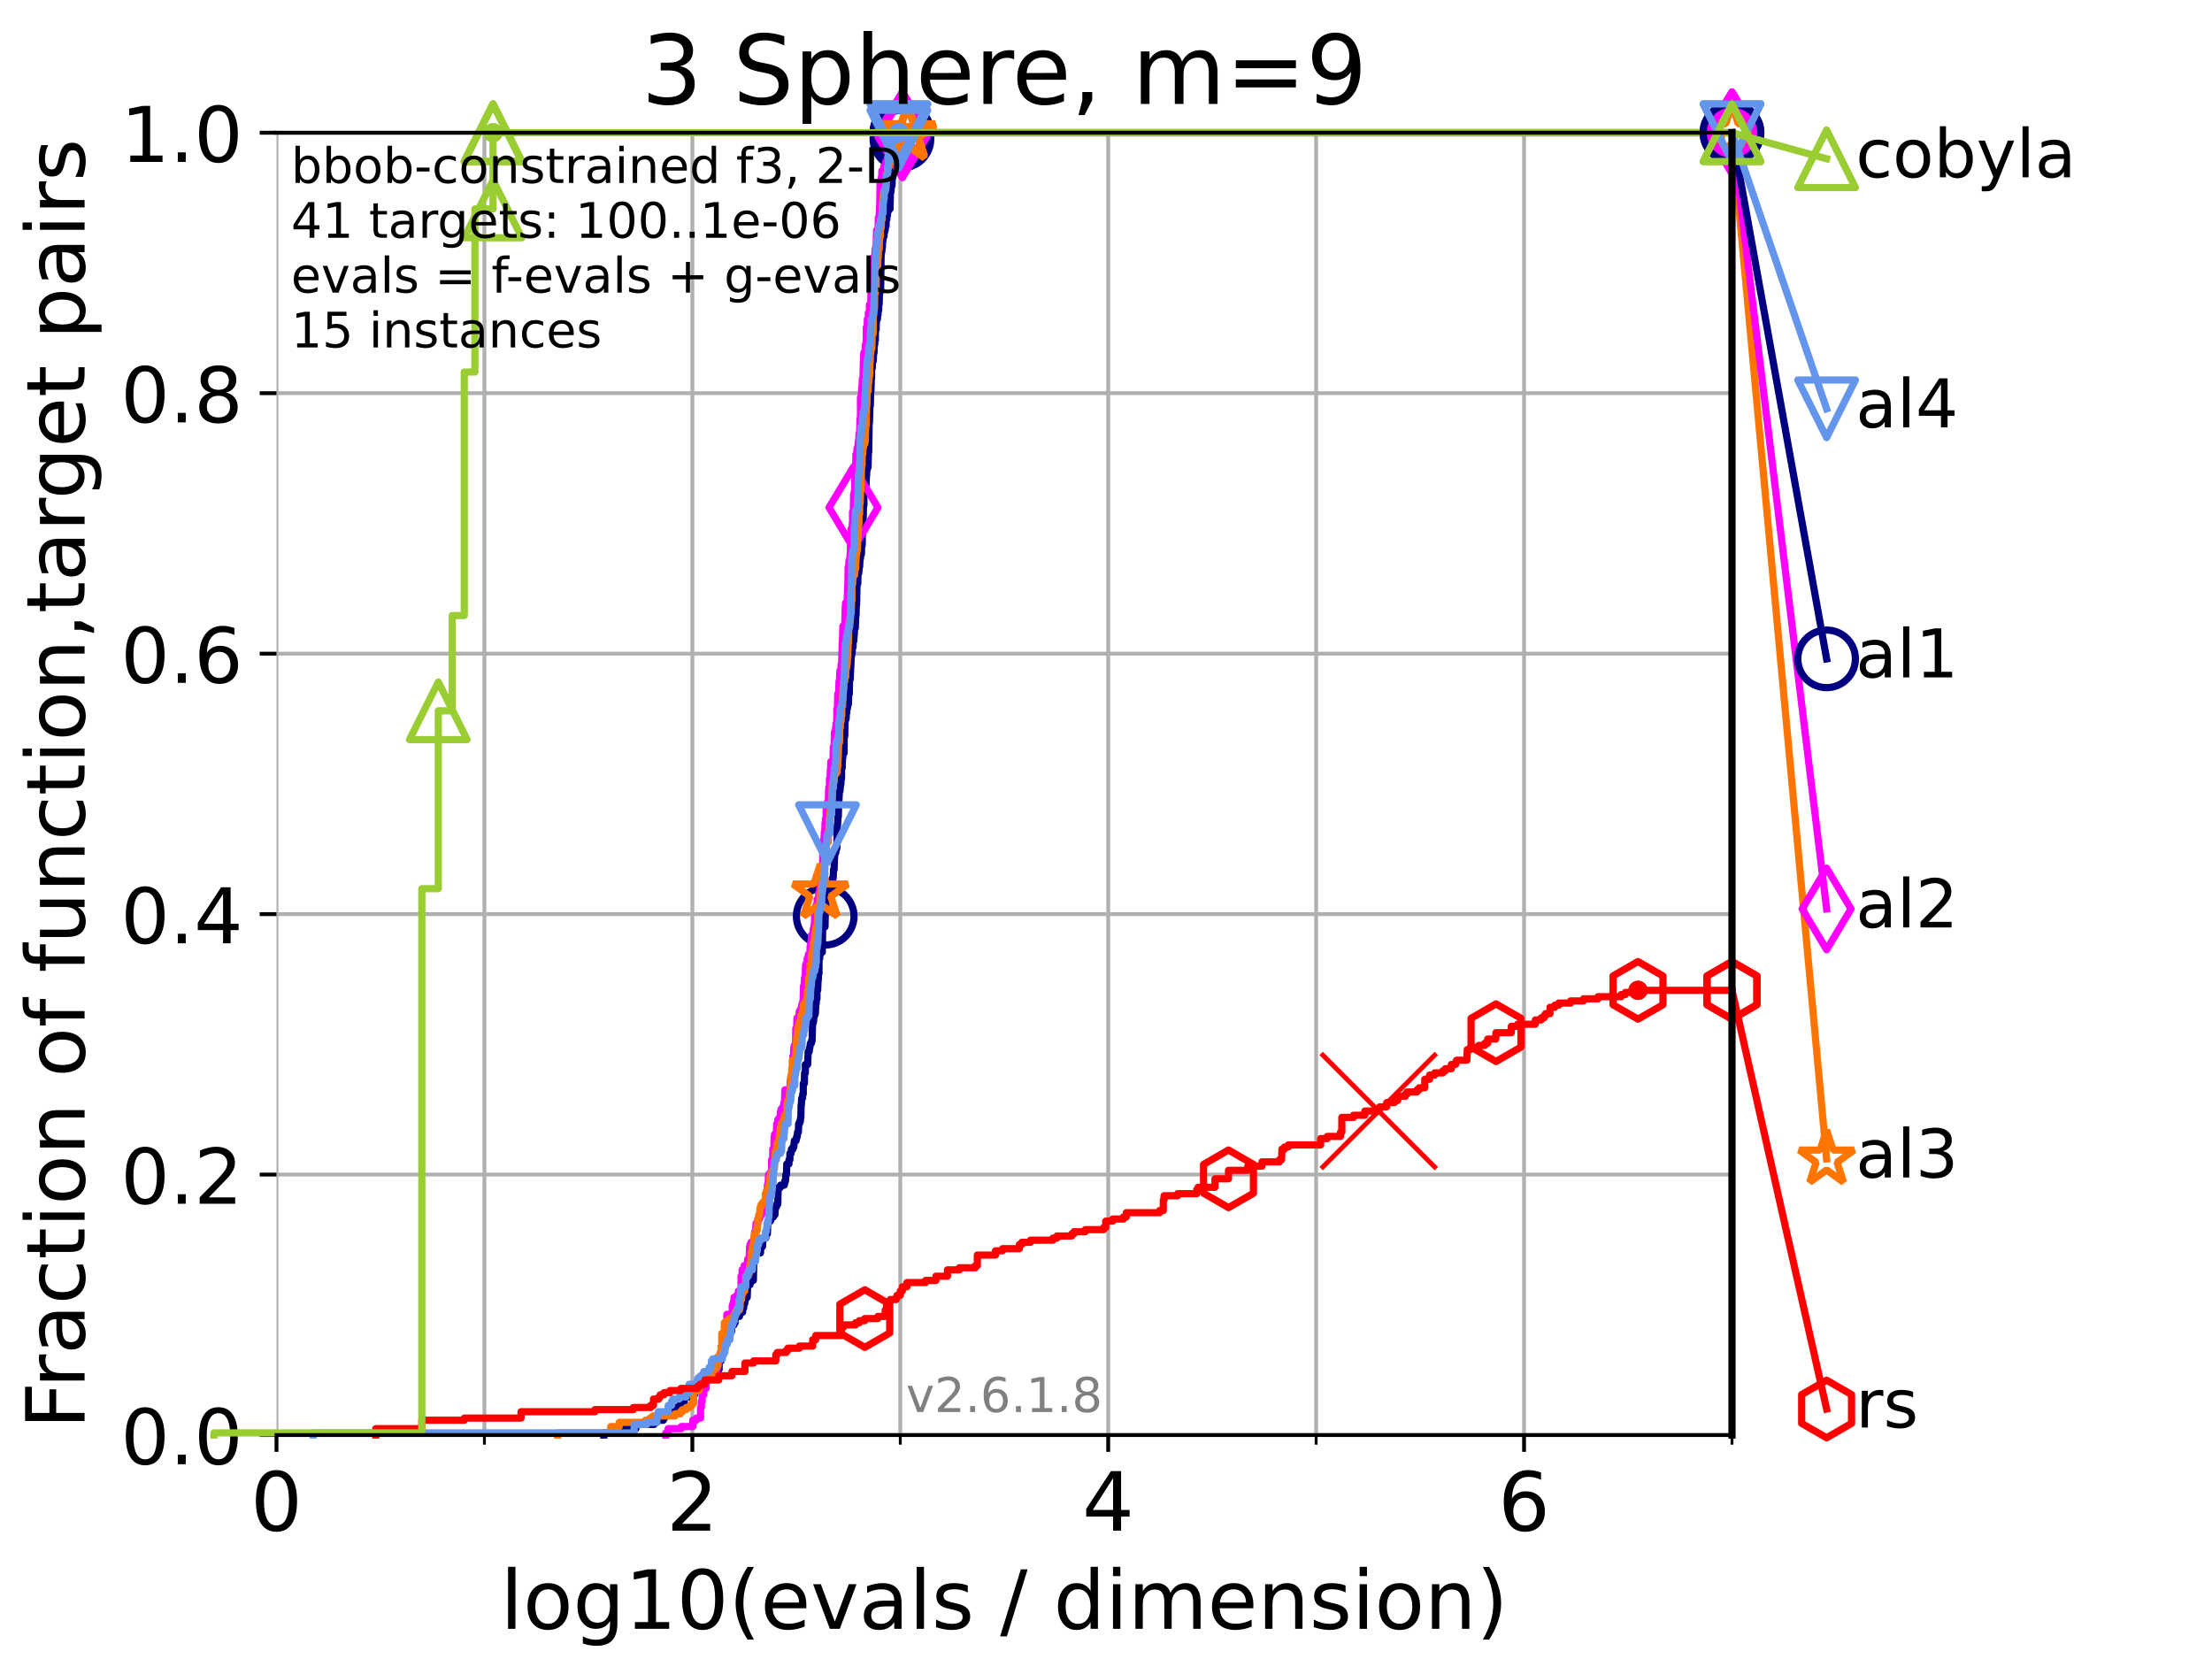 <?xml version="1.0" encoding="utf-8" standalone="no"?>
<!DOCTYPE svg PUBLIC "-//W3C//DTD SVG 1.1//EN"
  "http://www.w3.org/Graphics/SVG/1.1/DTD/svg11.dtd">
<!-- Created with matplotlib (https://matplotlib.org/) -->
<svg height="345.6pt" version="1.1" viewBox="0 0 460.8 345.6" width="460.8pt" xmlns="http://www.w3.org/2000/svg" xmlns:xlink="http://www.w3.org/1999/xlink">
 <defs>
  <style type="text/css">*{stroke-linecap:butt;stroke-linejoin:round;}</style>
 </defs>
 <g id="figure_1">
  <g id="patch_1">
   <path d="M 0 345.6 
L 460.8 345.6 
L 460.8 0 
L 0 0 
z
" style="fill:#ffffff;"/>
  </g>
  <g id="axes_1">
   <g id="patch_2">
    <path d="M 57.6 298.944 
L 360.806 298.944 
L 360.806 27.648 
L 57.6 27.648 
z
" style="fill:#ffffff;"/>
   </g>
   <g id="matplotlib.axis_1">
    <g id="xtick_1">
     <g id="line2d_1">
      <path clip-path="url(#pca49f7e385)" d="M 57.6 298.944 
L 57.6 27.648 
" style="fill:none;stroke:#b0b0b0;stroke-linecap:square;stroke-width:0.8;"/>
     </g>
     <g id="line2d_2">
      <defs>
       <path d="M 0 0 
L 0 3.5 
" id="md2342d2eca" style="stroke:#000000;stroke-width:0.8;"/>
      </defs>
      <g>
       <use style="stroke:#000000;stroke-width:0.8;" x="57.6" xlink:href="#md2342d2eca" y="298.944"/>
      </g>
     </g>
     <g id="text_1">
      <!-- 0 -->
      <g transform="translate(52.192 318.861)scale(0.17 -0.17)">
       <defs>
        <path d="M 31.781 66.406 
Q 24.172 66.406 20.328 58.906 
Q 16.5 51.422 16.5 36.375 
Q 16.5 21.391 20.328 13.891 
Q 24.172 6.391 31.781 6.391 
Q 39.453 6.391 43.281 13.891 
Q 47.125 21.391 47.125 36.375 
Q 47.125 51.422 43.281 58.906 
Q 39.453 66.406 31.781 66.406 
z
M 31.781 74.219 
Q 44.047 74.219 50.516 64.516 
Q 56.984 54.828 56.984 36.375 
Q 56.984 17.969 50.516 8.266 
Q 44.047 -1.422 31.781 -1.422 
Q 19.531 -1.422 13.062 8.266 
Q 6.594 17.969 6.594 36.375 
Q 6.594 54.828 13.062 64.516 
Q 19.531 74.219 31.781 74.219 
z
" id="DejaVuSans-48"/>
       </defs>
       <use xlink:href="#DejaVuSans-48"/>
      </g>
     </g>
    </g>
    <g id="xtick_2">
     <g id="line2d_3">
      <path clip-path="url(#pca49f7e385)" d="M 144.23 298.944 
L 144.23 27.648 
" style="fill:none;stroke:#b0b0b0;stroke-linecap:square;stroke-width:0.8;"/>
     </g>
     <g id="line2d_4">
      <g>
       <use style="stroke:#000000;stroke-width:0.8;" x="144.23" xlink:href="#md2342d2eca" y="298.944"/>
      </g>
     </g>
     <g id="text_2">
      <!-- 2 -->
      <g transform="translate(138.822 318.861)scale(0.17 -0.17)">
       <defs>
        <path d="M 19.188 8.297 
L 53.609 8.297 
L 53.609 0 
L 7.328 0 
L 7.328 8.297 
Q 12.938 14.109 22.625 23.891 
Q 32.328 33.688 34.812 36.531 
Q 39.547 41.844 41.422 45.531 
Q 43.312 49.219 43.312 52.781 
Q 43.312 58.594 39.234 62.25 
Q 35.156 65.922 28.609 65.922 
Q 23.969 65.922 18.812 64.312 
Q 13.672 62.703 7.812 59.422 
L 7.812 69.391 
Q 13.766 71.781 18.938 73 
Q 24.125 74.219 28.422 74.219 
Q 39.75 74.219 46.484 68.547 
Q 53.219 62.891 53.219 53.422 
Q 53.219 48.922 51.531 44.891 
Q 49.859 40.875 45.406 35.406 
Q 44.188 33.984 37.641 27.219 
Q 31.109 20.453 19.188 8.297 
z
" id="DejaVuSans-50"/>
       </defs>
       <use xlink:href="#DejaVuSans-50"/>
      </g>
     </g>
    </g>
    <g id="xtick_3">
     <g id="line2d_5">
      <path clip-path="url(#pca49f7e385)" d="M 230.861 298.944 
L 230.861 27.648 
" style="fill:none;stroke:#b0b0b0;stroke-linecap:square;stroke-width:0.8;"/>
     </g>
     <g id="line2d_6">
      <g>
       <use style="stroke:#000000;stroke-width:0.8;" x="230.861" xlink:href="#md2342d2eca" y="298.944"/>
      </g>
     </g>
     <g id="text_3">
      <!-- 4 -->
      <g transform="translate(225.453 318.861)scale(0.17 -0.17)">
       <defs>
        <path d="M 37.797 64.312 
L 12.891 25.391 
L 37.797 25.391 
z
M 35.203 72.906 
L 47.609 72.906 
L 47.609 25.391 
L 58.016 25.391 
L 58.016 17.188 
L 47.609 17.188 
L 47.609 0 
L 37.797 0 
L 37.797 17.188 
L 4.891 17.188 
L 4.891 26.703 
z
" id="DejaVuSans-52"/>
       </defs>
       <use xlink:href="#DejaVuSans-52"/>
      </g>
     </g>
    </g>
    <g id="xtick_4">
     <g id="line2d_7">
      <path clip-path="url(#pca49f7e385)" d="M 317.491 298.944 
L 317.491 27.648 
" style="fill:none;stroke:#b0b0b0;stroke-linecap:square;stroke-width:0.8;"/>
     </g>
     <g id="line2d_8">
      <g>
       <use style="stroke:#000000;stroke-width:0.8;" x="317.491" xlink:href="#md2342d2eca" y="298.944"/>
      </g>
     </g>
     <g id="text_4">
      <!-- 6 -->
      <g transform="translate(312.083 318.861)scale(0.17 -0.17)">
       <defs>
        <path d="M 33.016 40.375 
Q 26.375 40.375 22.484 35.828 
Q 18.609 31.297 18.609 23.391 
Q 18.609 15.531 22.484 10.953 
Q 26.375 6.391 33.016 6.391 
Q 39.656 6.391 43.531 10.953 
Q 47.406 15.531 47.406 23.391 
Q 47.406 31.297 43.531 35.828 
Q 39.656 40.375 33.016 40.375 
z
M 52.594 71.297 
L 52.594 62.312 
Q 48.875 64.062 45.094 64.984 
Q 41.312 65.922 37.594 65.922 
Q 27.828 65.922 22.672 59.328 
Q 17.531 52.734 16.797 39.406 
Q 19.672 43.656 24.016 45.922 
Q 28.375 48.188 33.594 48.188 
Q 44.578 48.188 50.953 41.516 
Q 57.328 34.859 57.328 23.391 
Q 57.328 12.156 50.688 5.359 
Q 44.047 -1.422 33.016 -1.422 
Q 20.359 -1.422 13.672 8.266 
Q 6.984 17.969 6.984 36.375 
Q 6.984 53.656 15.188 63.938 
Q 23.391 74.219 37.203 74.219 
Q 40.922 74.219 44.703 73.484 
Q 48.484 72.75 52.594 71.297 
z
" id="DejaVuSans-54"/>
       </defs>
       <use xlink:href="#DejaVuSans-54"/>
      </g>
     </g>
    </g>
    <g id="xtick_5">
     <g id="line2d_9">
      <path clip-path="url(#pca49f7e385)" d="M 100.915 298.944 
L 100.915 27.648 
" style="fill:none;stroke:#b0b0b0;stroke-linecap:square;stroke-width:0.8;"/>
     </g>
     <g id="line2d_10">
      <defs>
       <path d="M 0 0 
L 0 2 
" id="m24933351f4" style="stroke:#000000;stroke-width:0.6;"/>
      </defs>
      <g>
       <use style="stroke:#000000;stroke-width:0.6;" x="100.915" xlink:href="#m24933351f4" y="298.944"/>
      </g>
     </g>
    </g>
    <g id="xtick_6">
     <g id="line2d_11">
      <path clip-path="url(#pca49f7e385)" d="M 187.546 298.944 
L 187.546 27.648 
" style="fill:none;stroke:#b0b0b0;stroke-linecap:square;stroke-width:0.8;"/>
     </g>
     <g id="line2d_12">
      <g>
       <use style="stroke:#000000;stroke-width:0.6;" x="187.546" xlink:href="#m24933351f4" y="298.944"/>
      </g>
     </g>
    </g>
    <g id="xtick_7">
     <g id="line2d_13">
      <path clip-path="url(#pca49f7e385)" d="M 274.176 298.944 
L 274.176 27.648 
" style="fill:none;stroke:#b0b0b0;stroke-linecap:square;stroke-width:0.8;"/>
     </g>
     <g id="line2d_14">
      <g>
       <use style="stroke:#000000;stroke-width:0.6;" x="274.176" xlink:href="#m24933351f4" y="298.944"/>
      </g>
     </g>
    </g>
    <g id="xtick_8">
     <g id="line2d_15">
      <path clip-path="url(#pca49f7e385)" d="M 360.806 298.944 
L 360.806 27.648 
" style="fill:none;stroke:#b0b0b0;stroke-linecap:square;stroke-width:0.8;"/>
     </g>
     <g id="line2d_16">
      <g>
       <use style="stroke:#000000;stroke-width:0.6;" x="360.806" xlink:href="#m24933351f4" y="298.944"/>
      </g>
     </g>
    </g>
    <g id="text_5">
     <!-- log10(evals / dimension) -->
     <g transform="translate(104.239 339.314)scale(0.17 -0.17)">
      <defs>
       <path d="M 9.422 75.984 
L 18.406 75.984 
L 18.406 0 
L 9.422 0 
z
" id="DejaVuSans-108"/>
       <path d="M 30.609 48.391 
Q 23.391 48.391 19.188 42.75 
Q 14.984 37.109 14.984 27.297 
Q 14.984 17.484 19.156 11.844 
Q 23.344 6.203 30.609 6.203 
Q 37.797 6.203 41.984 11.859 
Q 46.188 17.531 46.188 27.297 
Q 46.188 37.016 41.984 42.703 
Q 37.797 48.391 30.609 48.391 
z
M 30.609 56 
Q 42.328 56 49.016 48.375 
Q 55.719 40.766 55.719 27.297 
Q 55.719 13.875 49.016 6.219 
Q 42.328 -1.422 30.609 -1.422 
Q 18.844 -1.422 12.172 6.219 
Q 5.516 13.875 5.516 27.297 
Q 5.516 40.766 12.172 48.375 
Q 18.844 56 30.609 56 
z
" id="DejaVuSans-111"/>
       <path d="M 45.406 27.984 
Q 45.406 37.75 41.375 43.109 
Q 37.359 48.484 30.078 48.484 
Q 22.859 48.484 18.828 43.109 
Q 14.797 37.75 14.797 27.984 
Q 14.797 18.266 18.828 12.891 
Q 22.859 7.516 30.078 7.516 
Q 37.359 7.516 41.375 12.891 
Q 45.406 18.266 45.406 27.984 
z
M 54.391 6.781 
Q 54.391 -7.172 48.188 -13.984 
Q 42 -20.797 29.203 -20.797 
Q 24.469 -20.797 20.266 -20.094 
Q 16.062 -19.391 12.109 -17.922 
L 12.109 -9.188 
Q 16.062 -11.328 19.922 -12.344 
Q 23.781 -13.375 27.781 -13.375 
Q 36.625 -13.375 41.016 -8.766 
Q 45.406 -4.156 45.406 5.172 
L 45.406 9.625 
Q 42.625 4.781 38.281 2.391 
Q 33.938 0 27.875 0 
Q 17.828 0 11.672 7.656 
Q 5.516 15.328 5.516 27.984 
Q 5.516 40.672 11.672 48.328 
Q 17.828 56 27.875 56 
Q 33.938 56 38.281 53.609 
Q 42.625 51.219 45.406 46.391 
L 45.406 54.688 
L 54.391 54.688 
z
" id="DejaVuSans-103"/>
       <path d="M 12.406 8.297 
L 28.516 8.297 
L 28.516 63.922 
L 10.984 60.406 
L 10.984 69.391 
L 28.422 72.906 
L 38.281 72.906 
L 38.281 8.297 
L 54.391 8.297 
L 54.391 0 
L 12.406 0 
z
" id="DejaVuSans-49"/>
       <path d="M 31 75.875 
Q 24.469 64.656 21.281 53.656 
Q 18.109 42.672 18.109 31.391 
Q 18.109 20.125 21.312 9.062 
Q 24.516 -2 31 -13.188 
L 23.188 -13.188 
Q 15.875 -1.703 12.234 9.375 
Q 8.594 20.453 8.594 31.391 
Q 8.594 42.281 12.203 53.312 
Q 15.828 64.359 23.188 75.875 
z
" id="DejaVuSans-40"/>
       <path d="M 56.203 29.594 
L 56.203 25.203 
L 14.891 25.203 
Q 15.484 15.922 20.484 11.062 
Q 25.484 6.203 34.422 6.203 
Q 39.594 6.203 44.453 7.469 
Q 49.312 8.734 54.109 11.281 
L 54.109 2.781 
Q 49.266 0.734 44.188 -0.344 
Q 39.109 -1.422 33.891 -1.422 
Q 20.797 -1.422 13.156 6.188 
Q 5.516 13.812 5.516 26.812 
Q 5.516 40.234 12.766 48.109 
Q 20.016 56 32.328 56 
Q 43.359 56 49.781 48.891 
Q 56.203 41.797 56.203 29.594 
z
M 47.219 32.234 
Q 47.125 39.594 43.094 43.984 
Q 39.062 48.391 32.422 48.391 
Q 24.906 48.391 20.391 44.141 
Q 15.875 39.891 15.188 32.172 
z
" id="DejaVuSans-101"/>
       <path d="M 2.984 54.688 
L 12.5 54.688 
L 29.594 8.797 
L 46.688 54.688 
L 56.203 54.688 
L 35.688 0 
L 23.484 0 
z
" id="DejaVuSans-118"/>
       <path d="M 34.281 27.484 
Q 23.391 27.484 19.188 25 
Q 14.984 22.516 14.984 16.5 
Q 14.984 11.719 18.141 8.906 
Q 21.297 6.109 26.703 6.109 
Q 34.188 6.109 38.703 11.406 
Q 43.219 16.703 43.219 25.484 
L 43.219 27.484 
z
M 52.203 31.203 
L 52.203 0 
L 43.219 0 
L 43.219 8.297 
Q 40.141 3.328 35.547 0.953 
Q 30.953 -1.422 24.312 -1.422 
Q 15.922 -1.422 10.953 3.297 
Q 6 8.016 6 15.922 
Q 6 25.141 12.172 29.828 
Q 18.359 34.516 30.609 34.516 
L 43.219 34.516 
L 43.219 35.406 
Q 43.219 41.609 39.141 45 
Q 35.062 48.391 27.688 48.391 
Q 23 48.391 18.547 47.266 
Q 14.109 46.141 10.016 43.891 
L 10.016 52.203 
Q 14.938 54.109 19.578 55.047 
Q 24.219 56 28.609 56 
Q 40.484 56 46.344 49.844 
Q 52.203 43.703 52.203 31.203 
z
" id="DejaVuSans-97"/>
       <path d="M 44.281 53.078 
L 44.281 44.578 
Q 40.484 46.531 36.375 47.5 
Q 32.281 48.484 27.875 48.484 
Q 21.188 48.484 17.844 46.438 
Q 14.5 44.391 14.5 40.281 
Q 14.5 37.156 16.891 35.375 
Q 19.281 33.594 26.516 31.984 
L 29.594 31.297 
Q 39.156 29.25 43.188 25.516 
Q 47.219 21.781 47.219 15.094 
Q 47.219 7.469 41.188 3.016 
Q 35.156 -1.422 24.609 -1.422 
Q 20.219 -1.422 15.453 -0.562 
Q 10.688 0.297 5.422 2 
L 5.422 11.281 
Q 10.406 8.688 15.234 7.391 
Q 20.062 6.109 24.812 6.109 
Q 31.156 6.109 34.562 8.281 
Q 37.984 10.453 37.984 14.406 
Q 37.984 18.062 35.516 20.016 
Q 33.062 21.969 24.703 23.781 
L 21.578 24.516 
Q 13.234 26.266 9.516 29.906 
Q 5.812 33.547 5.812 39.891 
Q 5.812 47.609 11.281 51.797 
Q 16.75 56 26.812 56 
Q 31.781 56 36.172 55.266 
Q 40.578 54.547 44.281 53.078 
z
" id="DejaVuSans-115"/>
       <path id="DejaVuSans-32"/>
       <path d="M 25.391 72.906 
L 33.688 72.906 
L 8.297 -9.281 
L 0 -9.281 
z
" id="DejaVuSans-47"/>
       <path d="M 45.406 46.391 
L 45.406 75.984 
L 54.391 75.984 
L 54.391 0 
L 45.406 0 
L 45.406 8.203 
Q 42.578 3.328 38.25 0.953 
Q 33.938 -1.422 27.875 -1.422 
Q 17.969 -1.422 11.734 6.484 
Q 5.516 14.406 5.516 27.297 
Q 5.516 40.188 11.734 48.094 
Q 17.969 56 27.875 56 
Q 33.938 56 38.25 53.625 
Q 42.578 51.266 45.406 46.391 
z
M 14.797 27.297 
Q 14.797 17.391 18.875 11.75 
Q 22.953 6.109 30.078 6.109 
Q 37.203 6.109 41.297 11.75 
Q 45.406 17.391 45.406 27.297 
Q 45.406 37.203 41.297 42.844 
Q 37.203 48.484 30.078 48.484 
Q 22.953 48.484 18.875 42.844 
Q 14.797 37.203 14.797 27.297 
z
" id="DejaVuSans-100"/>
       <path d="M 9.422 54.688 
L 18.406 54.688 
L 18.406 0 
L 9.422 0 
z
M 9.422 75.984 
L 18.406 75.984 
L 18.406 64.594 
L 9.422 64.594 
z
" id="DejaVuSans-105"/>
       <path d="M 52 44.188 
Q 55.375 50.25 60.062 53.125 
Q 64.75 56 71.094 56 
Q 79.641 56 84.281 50.016 
Q 88.922 44.047 88.922 33.016 
L 88.922 0 
L 79.891 0 
L 79.891 32.719 
Q 79.891 40.578 77.094 44.375 
Q 74.312 48.188 68.609 48.188 
Q 61.625 48.188 57.562 43.547 
Q 53.516 38.922 53.516 30.906 
L 53.516 0 
L 44.484 0 
L 44.484 32.719 
Q 44.484 40.625 41.703 44.406 
Q 38.922 48.188 33.109 48.188 
Q 26.219 48.188 22.156 43.531 
Q 18.109 38.875 18.109 30.906 
L 18.109 0 
L 9.078 0 
L 9.078 54.688 
L 18.109 54.688 
L 18.109 46.188 
Q 21.188 51.219 25.484 53.609 
Q 29.781 56 35.688 56 
Q 41.656 56 45.828 52.969 
Q 50 49.953 52 44.188 
z
" id="DejaVuSans-109"/>
       <path d="M 54.891 33.016 
L 54.891 0 
L 45.906 0 
L 45.906 32.719 
Q 45.906 40.484 42.875 44.328 
Q 39.844 48.188 33.797 48.188 
Q 26.516 48.188 22.312 43.547 
Q 18.109 38.922 18.109 30.906 
L 18.109 0 
L 9.078 0 
L 9.078 54.688 
L 18.109 54.688 
L 18.109 46.188 
Q 21.344 51.125 25.703 53.562 
Q 30.078 56 35.797 56 
Q 45.219 56 50.047 50.172 
Q 54.891 44.344 54.891 33.016 
z
" id="DejaVuSans-110"/>
       <path d="M 8.016 75.875 
L 15.828 75.875 
Q 23.141 64.359 26.781 53.312 
Q 30.422 42.281 30.422 31.391 
Q 30.422 20.453 26.781 9.375 
Q 23.141 -1.703 15.828 -13.188 
L 8.016 -13.188 
Q 14.5 -2 17.703 9.062 
Q 20.906 20.125 20.906 31.391 
Q 20.906 42.672 17.703 53.656 
Q 14.5 64.656 8.016 75.875 
z
" id="DejaVuSans-41"/>
      </defs>
      <use xlink:href="#DejaVuSans-108"/>
      <use x="27.783" xlink:href="#DejaVuSans-111"/>
      <use x="88.965" xlink:href="#DejaVuSans-103"/>
      <use x="152.441" xlink:href="#DejaVuSans-49"/>
      <use x="216.064" xlink:href="#DejaVuSans-48"/>
      <use x="279.688" xlink:href="#DejaVuSans-40"/>
      <use x="318.701" xlink:href="#DejaVuSans-101"/>
      <use x="380.225" xlink:href="#DejaVuSans-118"/>
      <use x="439.404" xlink:href="#DejaVuSans-97"/>
      <use x="500.684" xlink:href="#DejaVuSans-108"/>
      <use x="528.467" xlink:href="#DejaVuSans-115"/>
      <use x="580.566" xlink:href="#DejaVuSans-32"/>
      <use x="612.354" xlink:href="#DejaVuSans-47"/>
      <use x="646.045" xlink:href="#DejaVuSans-32"/>
      <use x="677.832" xlink:href="#DejaVuSans-100"/>
      <use x="741.309" xlink:href="#DejaVuSans-105"/>
      <use x="769.092" xlink:href="#DejaVuSans-109"/>
      <use x="866.504" xlink:href="#DejaVuSans-101"/>
      <use x="928.027" xlink:href="#DejaVuSans-110"/>
      <use x="991.406" xlink:href="#DejaVuSans-115"/>
      <use x="1043.506" xlink:href="#DejaVuSans-105"/>
      <use x="1071.289" xlink:href="#DejaVuSans-111"/>
      <use x="1132.471" xlink:href="#DejaVuSans-110"/>
      <use x="1195.85" xlink:href="#DejaVuSans-41"/>
     </g>
    </g>
   </g>
   <g id="matplotlib.axis_2">
    <g id="ytick_1">
     <g id="line2d_17">
      <path clip-path="url(#pca49f7e385)" d="M 57.6 298.944 
L 360.806 298.944 
" style="fill:none;stroke:#b0b0b0;stroke-linecap:square;stroke-width:0.8;"/>
     </g>
     <g id="line2d_18">
      <defs>
       <path d="M 0 0 
L -3.5 0 
" id="md525c0a7a7" style="stroke:#000000;stroke-width:0.8;"/>
      </defs>
      <g>
       <use style="stroke:#000000;stroke-width:0.8;" x="57.6" xlink:href="#md525c0a7a7" y="298.944"/>
      </g>
     </g>
     <g id="text_6">
      <!-- 0.0 -->
      <g transform="translate(25.155 305.023)scale(0.16 -0.16)">
       <defs>
        <path d="M 10.688 12.406 
L 21 12.406 
L 21 0 
L 10.688 0 
z
" id="DejaVuSans-46"/>
       </defs>
       <use xlink:href="#DejaVuSans-48"/>
       <use x="63.623" xlink:href="#DejaVuSans-46"/>
       <use x="95.41" xlink:href="#DejaVuSans-48"/>
      </g>
     </g>
    </g>
    <g id="ytick_2">
     <g id="line2d_19">
      <path clip-path="url(#pca49f7e385)" d="M 57.6 244.685 
L 360.806 244.685 
" style="fill:none;stroke:#b0b0b0;stroke-linecap:square;stroke-width:0.8;"/>
     </g>
     <g id="line2d_20">
      <g>
       <use style="stroke:#000000;stroke-width:0.8;" x="57.6" xlink:href="#md525c0a7a7" y="244.685"/>
      </g>
     </g>
     <g id="text_7">
      <!-- 0.2 -->
      <g transform="translate(25.155 250.764)scale(0.16 -0.16)">
       <use xlink:href="#DejaVuSans-48"/>
       <use x="63.623" xlink:href="#DejaVuSans-46"/>
       <use x="95.41" xlink:href="#DejaVuSans-50"/>
      </g>
     </g>
    </g>
    <g id="ytick_3">
     <g id="line2d_21">
      <path clip-path="url(#pca49f7e385)" d="M 57.6 190.426 
L 360.806 190.426 
" style="fill:none;stroke:#b0b0b0;stroke-linecap:square;stroke-width:0.8;"/>
     </g>
     <g id="line2d_22">
      <g>
       <use style="stroke:#000000;stroke-width:0.8;" x="57.6" xlink:href="#md525c0a7a7" y="190.426"/>
      </g>
     </g>
     <g id="text_8">
      <!-- 0.4 -->
      <g transform="translate(25.155 196.504)scale(0.16 -0.16)">
       <use xlink:href="#DejaVuSans-48"/>
       <use x="63.623" xlink:href="#DejaVuSans-46"/>
       <use x="95.41" xlink:href="#DejaVuSans-52"/>
      </g>
     </g>
    </g>
    <g id="ytick_4">
     <g id="line2d_23">
      <path clip-path="url(#pca49f7e385)" d="M 57.6 136.166 
L 360.806 136.166 
" style="fill:none;stroke:#b0b0b0;stroke-linecap:square;stroke-width:0.8;"/>
     </g>
     <g id="line2d_24">
      <g>
       <use style="stroke:#000000;stroke-width:0.8;" x="57.6" xlink:href="#md525c0a7a7" y="136.166"/>
      </g>
     </g>
     <g id="text_9">
      <!-- 0.6 -->
      <g transform="translate(25.155 142.245)scale(0.16 -0.16)">
       <use xlink:href="#DejaVuSans-48"/>
       <use x="63.623" xlink:href="#DejaVuSans-46"/>
       <use x="95.41" xlink:href="#DejaVuSans-54"/>
      </g>
     </g>
    </g>
    <g id="ytick_5">
     <g id="line2d_25">
      <path clip-path="url(#pca49f7e385)" d="M 57.6 81.907 
L 360.806 81.907 
" style="fill:none;stroke:#b0b0b0;stroke-linecap:square;stroke-width:0.8;"/>
     </g>
     <g id="line2d_26">
      <g>
       <use style="stroke:#000000;stroke-width:0.8;" x="57.6" xlink:href="#md525c0a7a7" y="81.907"/>
      </g>
     </g>
     <g id="text_10">
      <!-- 0.8 -->
      <g transform="translate(25.155 87.986)scale(0.16 -0.16)">
       <defs>
        <path d="M 31.781 34.625 
Q 24.75 34.625 20.719 30.859 
Q 16.703 27.094 16.703 20.516 
Q 16.703 13.922 20.719 10.156 
Q 24.75 6.391 31.781 6.391 
Q 38.812 6.391 42.859 10.172 
Q 46.922 13.969 46.922 20.516 
Q 46.922 27.094 42.891 30.859 
Q 38.875 34.625 31.781 34.625 
z
M 21.922 38.812 
Q 15.578 40.375 12.031 44.719 
Q 8.5 49.078 8.5 55.328 
Q 8.5 64.062 14.719 69.141 
Q 20.953 74.219 31.781 74.219 
Q 42.672 74.219 48.875 69.141 
Q 55.078 64.062 55.078 55.328 
Q 55.078 49.078 51.531 44.719 
Q 48 40.375 41.703 38.812 
Q 48.828 37.156 52.797 32.312 
Q 56.781 27.484 56.781 20.516 
Q 56.781 9.906 50.312 4.234 
Q 43.844 -1.422 31.781 -1.422 
Q 19.734 -1.422 13.25 4.234 
Q 6.781 9.906 6.781 20.516 
Q 6.781 27.484 10.781 32.312 
Q 14.797 37.156 21.922 38.812 
z
M 18.312 54.391 
Q 18.312 48.734 21.844 45.562 
Q 25.391 42.391 31.781 42.391 
Q 38.141 42.391 41.719 45.562 
Q 45.312 48.734 45.312 54.391 
Q 45.312 60.062 41.719 63.234 
Q 38.141 66.406 31.781 66.406 
Q 25.391 66.406 21.844 63.234 
Q 18.312 60.062 18.312 54.391 
z
" id="DejaVuSans-56"/>
       </defs>
       <use xlink:href="#DejaVuSans-48"/>
       <use x="63.623" xlink:href="#DejaVuSans-46"/>
       <use x="95.41" xlink:href="#DejaVuSans-56"/>
      </g>
     </g>
    </g>
    <g id="ytick_6">
     <g id="line2d_27">
      <path clip-path="url(#pca49f7e385)" d="M 57.6 27.648 
L 360.806 27.648 
" style="fill:none;stroke:#b0b0b0;stroke-linecap:square;stroke-width:0.8;"/>
     </g>
     <g id="line2d_28">
      <g>
       <use style="stroke:#000000;stroke-width:0.8;" x="57.6" xlink:href="#md525c0a7a7" y="27.648"/>
      </g>
     </g>
     <g id="text_11">
      <!-- 1.0 -->
      <g transform="translate(25.155 33.727)scale(0.16 -0.16)">
       <use xlink:href="#DejaVuSans-49"/>
       <use x="63.623" xlink:href="#DejaVuSans-46"/>
       <use x="95.41" xlink:href="#DejaVuSans-48"/>
      </g>
     </g>
    </g>
    <g id="text_12">
     <!-- Fraction of function,target pairs -->
     <g transform="translate(17.62 297.681)rotate(-90)scale(0.17 -0.17)">
      <defs>
       <path d="M 9.812 72.906 
L 51.703 72.906 
L 51.703 64.594 
L 19.672 64.594 
L 19.672 43.109 
L 48.578 43.109 
L 48.578 34.812 
L 19.672 34.812 
L 19.672 0 
L 9.812 0 
z
" id="DejaVuSans-70"/>
       <path d="M 41.109 46.297 
Q 39.594 47.172 37.812 47.578 
Q 36.031 48 33.891 48 
Q 26.266 48 22.188 43.047 
Q 18.109 38.094 18.109 28.812 
L 18.109 0 
L 9.078 0 
L 9.078 54.688 
L 18.109 54.688 
L 18.109 46.188 
Q 20.953 51.172 25.484 53.578 
Q 30.031 56 36.531 56 
Q 37.453 56 38.578 55.875 
Q 39.703 55.766 41.062 55.516 
z
" id="DejaVuSans-114"/>
       <path d="M 48.781 52.594 
L 48.781 44.188 
Q 44.969 46.297 41.141 47.344 
Q 37.312 48.391 33.406 48.391 
Q 24.656 48.391 19.812 42.844 
Q 14.984 37.312 14.984 27.297 
Q 14.984 17.281 19.812 11.734 
Q 24.656 6.203 33.406 6.203 
Q 37.312 6.203 41.141 7.25 
Q 44.969 8.297 48.781 10.406 
L 48.781 2.094 
Q 45.016 0.344 40.984 -0.531 
Q 36.969 -1.422 32.422 -1.422 
Q 20.062 -1.422 12.781 6.344 
Q 5.516 14.109 5.516 27.297 
Q 5.516 40.672 12.859 48.328 
Q 20.219 56 33.016 56 
Q 37.156 56 41.109 55.141 
Q 45.062 54.297 48.781 52.594 
z
" id="DejaVuSans-99"/>
       <path d="M 18.312 70.219 
L 18.312 54.688 
L 36.812 54.688 
L 36.812 47.703 
L 18.312 47.703 
L 18.312 18.016 
Q 18.312 11.328 20.141 9.422 
Q 21.969 7.516 27.594 7.516 
L 36.812 7.516 
L 36.812 0 
L 27.594 0 
Q 17.188 0 13.234 3.875 
Q 9.281 7.766 9.281 18.016 
L 9.281 47.703 
L 2.688 47.703 
L 2.688 54.688 
L 9.281 54.688 
L 9.281 70.219 
z
" id="DejaVuSans-116"/>
       <path d="M 37.109 75.984 
L 37.109 68.5 
L 28.516 68.5 
Q 23.688 68.5 21.797 66.547 
Q 19.922 64.594 19.922 59.516 
L 19.922 54.688 
L 34.719 54.688 
L 34.719 47.703 
L 19.922 47.703 
L 19.922 0 
L 10.891 0 
L 10.891 47.703 
L 2.297 47.703 
L 2.297 54.688 
L 10.891 54.688 
L 10.891 58.5 
Q 10.891 67.625 15.141 71.797 
Q 19.391 75.984 28.609 75.984 
z
" id="DejaVuSans-102"/>
       <path d="M 8.5 21.578 
L 8.5 54.688 
L 17.484 54.688 
L 17.484 21.922 
Q 17.484 14.156 20.5 10.266 
Q 23.531 6.391 29.594 6.391 
Q 36.859 6.391 41.078 11.031 
Q 45.312 15.672 45.312 23.688 
L 45.312 54.688 
L 54.297 54.688 
L 54.297 0 
L 45.312 0 
L 45.312 8.406 
Q 42.047 3.422 37.719 1 
Q 33.406 -1.422 27.688 -1.422 
Q 18.266 -1.422 13.375 4.438 
Q 8.5 10.297 8.5 21.578 
z
M 31.109 56 
z
" id="DejaVuSans-117"/>
       <path d="M 11.719 12.406 
L 22.016 12.406 
L 22.016 4 
L 14.016 -11.625 
L 7.719 -11.625 
L 11.719 4 
z
" id="DejaVuSans-44"/>
       <path d="M 18.109 8.203 
L 18.109 -20.797 
L 9.078 -20.797 
L 9.078 54.688 
L 18.109 54.688 
L 18.109 46.391 
Q 20.953 51.266 25.266 53.625 
Q 29.594 56 35.594 56 
Q 45.562 56 51.781 48.094 
Q 58.016 40.188 58.016 27.297 
Q 58.016 14.406 51.781 6.484 
Q 45.562 -1.422 35.594 -1.422 
Q 29.594 -1.422 25.266 0.953 
Q 20.953 3.328 18.109 8.203 
z
M 48.688 27.297 
Q 48.688 37.203 44.609 42.844 
Q 40.531 48.484 33.406 48.484 
Q 26.266 48.484 22.188 42.844 
Q 18.109 37.203 18.109 27.297 
Q 18.109 17.391 22.188 11.75 
Q 26.266 6.109 33.406 6.109 
Q 40.531 6.109 44.609 11.75 
Q 48.688 17.391 48.688 27.297 
z
" id="DejaVuSans-112"/>
      </defs>
      <use xlink:href="#DejaVuSans-70"/>
      <use x="50.27" xlink:href="#DejaVuSans-114"/>
      <use x="91.383" xlink:href="#DejaVuSans-97"/>
      <use x="152.662" xlink:href="#DejaVuSans-99"/>
      <use x="207.643" xlink:href="#DejaVuSans-116"/>
      <use x="246.852" xlink:href="#DejaVuSans-105"/>
      <use x="274.635" xlink:href="#DejaVuSans-111"/>
      <use x="335.816" xlink:href="#DejaVuSans-110"/>
      <use x="399.195" xlink:href="#DejaVuSans-32"/>
      <use x="430.982" xlink:href="#DejaVuSans-111"/>
      <use x="492.164" xlink:href="#DejaVuSans-102"/>
      <use x="527.369" xlink:href="#DejaVuSans-32"/>
      <use x="559.156" xlink:href="#DejaVuSans-102"/>
      <use x="594.361" xlink:href="#DejaVuSans-117"/>
      <use x="657.74" xlink:href="#DejaVuSans-110"/>
      <use x="721.119" xlink:href="#DejaVuSans-99"/>
      <use x="776.1" xlink:href="#DejaVuSans-116"/>
      <use x="815.309" xlink:href="#DejaVuSans-105"/>
      <use x="843.092" xlink:href="#DejaVuSans-111"/>
      <use x="904.273" xlink:href="#DejaVuSans-110"/>
      <use x="967.652" xlink:href="#DejaVuSans-44"/>
      <use x="999.439" xlink:href="#DejaVuSans-116"/>
      <use x="1038.648" xlink:href="#DejaVuSans-97"/>
      <use x="1099.928" xlink:href="#DejaVuSans-114"/>
      <use x="1139.291" xlink:href="#DejaVuSans-103"/>
      <use x="1202.768" xlink:href="#DejaVuSans-101"/>
      <use x="1264.291" xlink:href="#DejaVuSans-116"/>
      <use x="1303.5" xlink:href="#DejaVuSans-32"/>
      <use x="1335.287" xlink:href="#DejaVuSans-112"/>
      <use x="1398.764" xlink:href="#DejaVuSans-97"/>
      <use x="1460.043" xlink:href="#DejaVuSans-105"/>
      <use x="1487.826" xlink:href="#DejaVuSans-114"/>
      <use x="1528.939" xlink:href="#DejaVuSans-115"/>
     </g>
    </g>
   </g>
   <g id="line2d_29">
    <defs>
     <path d="M 0 1.5 
C 0.398 1.5 0.779 1.342 1.061 1.061 
C 1.342 0.779 1.5 0.398 1.5 0 
C 1.5 -0.398 1.342 -0.779 1.061 -1.061 
C 0.779 -1.342 0.398 -1.5 0 -1.5 
C -0.398 -1.5 -0.779 -1.342 -1.061 -1.061 
C -1.342 -0.779 -1.5 -0.398 -1.5 0 
C -1.5 0.398 -1.342 0.779 -1.061 1.061 
C -0.779 1.342 -0.398 1.5 0 1.5 
z
" id="m79a981975a" style="stroke:#000080;"/>
    </defs>
    <g>
     <use style="fill:#000080;stroke:#000080;" x="187.89" xlink:href="#m79a981975a" y="27.648"/>
     <use style="fill:#000080;stroke:#000080;" x="187.89" xlink:href="#m79a981975a" y="27.648"/>
    </g>
   </g>
   <g id="line2d_30">
    <path d="M 125.779 298.944 
L 125.779 298.503 
L 127.227 298.503 
L 127.227 298.062 
L 127.686 298.062 
L 127.686 297.621 
L 132.464 297.621 
L 132.464 296.738 
L 136.271 296.738 
L 136.271 296.297 
L 136.837 296.297 
L 136.837 295.856 
L 138.181 295.856 
L 138.181 295.415 
L 138.439 295.415 
L 138.439 294.974 
L 138.944 294.974 
L 138.944 294.533 
L 139.191 294.533 
L 139.191 293.65 
L 139.677 293.65 
L 139.677 293.209 
L 141.502 293.209 
L 141.502 292.768 
L 142.559 292.768 
L 142.559 291.004 
L 143.754 291.004 
L 143.754 290.562 
L 144.695 290.562 
L 144.695 289.68 
L 145.058 289.68 
L 145.058 289.239 
L 145.591 289.239 
L 145.591 288.357 
L 146.278 288.357 
L 146.278 287.033 
L 146.446 287.033 
L 146.446 286.592 
L 148.801 286.592 
L 148.801 285.269 
L 149.806 285.269 
L 149.806 283.504 
L 150.221 283.504 
L 150.221 282.622 
L 150.357 282.622 
L 150.357 282.181 
L 150.627 282.181 
L 150.627 279.975 
L 150.893 279.975 
L 150.893 279.534 
L 151.155 279.534 
L 151.155 279.093 
L 151.414 279.093 
L 151.414 278.211 
L 152.045 278.211 
L 152.045 277.329 
L 152.414 277.329 
L 152.414 276.005 
L 152.895 276.005 
L 152.895 275.564 
L 153.131 275.564 
L 153.131 274.241 
L 154.046 274.241 
L 154.046 273.358 
L 154.704 273.358 
L 154.704 272.476 
L 154.918 272.476 
L 154.918 271.594 
L 155.13 271.594 
L 155.235 270.712 
L 155.34 270.712 
L 155.34 270.27 
L 155.65 270.27 
L 155.752 267.624 
L 156.255 267.624 
L 156.354 266.741 
L 156.937 266.741 
L 157.033 262.771 
L 157.128 262.771 
L 157.128 261.448 
L 157.41 261.448 
L 157.41 261.007 
L 158.41 261.007 
L 158.498 259.683 
L 158.848 259.683 
L 158.934 257.919 
L 159.527 257.919 
L 159.527 257.036 
L 159.858 257.036 
L 159.94 254.831 
L 160.021 254.831 
L 160.021 254.39 
L 160.502 254.39 
L 160.502 253.949 
L 160.66 253.949 
L 160.66 253.507 
L 161.126 253.507 
L 161.126 253.066 
L 161.43 253.066 
L 161.505 251.743 
L 161.58 251.743 
L 161.58 251.302 
L 161.803 251.302 
L 161.803 250.861 
L 162.023 250.861 
L 162.096 247.773 
L 162.241 247.773 
L 162.241 247.332 
L 162.599 247.332 
L 162.599 246.89 
L 163.363 246.89 
L 163.363 246.449 
L 163.498 246.449 
L 163.498 246.008 
L 163.633 246.008 
L 163.7 244.685 
L 163.833 244.685 
L 163.899 242.479 
L 164.356 242.479 
L 164.356 241.597 
L 164.549 241.597 
L 164.549 240.273 
L 164.803 240.273 
L 164.866 239.391 
L 165.177 239.391 
L 165.177 238.95 
L 165.362 238.95 
L 165.423 238.068 
L 165.483 238.068 
L 165.483 237.627 
L 165.845 237.627 
L 165.845 237.186 
L 165.964 237.186 
L 165.964 236.744 
L 166.082 236.744 
L 166.14 235.862 
L 166.316 235.862 
L 166.374 234.098 
L 166.547 234.098 
L 166.547 233.657 
L 166.718 233.657 
L 166.775 232.774 
L 166.832 232.774 
L 166.888 230.127 
L 166.945 230.127 
L 167.001 228.804 
L 167.168 228.804 
L 167.224 227.922 
L 167.334 227.922 
L 167.334 225.716 
L 167.553 225.716 
L 167.608 223.51 
L 167.77 223.51 
L 167.77 221.746 
L 168.248 221.746 
L 168.353 219.099 
L 168.56 219.099 
L 168.663 218.217 
L 168.715 218.217 
L 168.817 217.335 
L 169.019 217.335 
L 169.019 216.894 
L 169.17 216.894 
L 169.269 213.364 
L 169.319 213.364 
L 169.319 212.923 
L 169.467 212.923 
L 169.565 211.6 
L 169.712 211.6 
L 169.712 211.159 
L 169.857 211.159 
L 169.953 208.953 
L 170.048 208.953 
L 170.048 208.071 
L 170.191 208.071 
L 170.191 206.306 
L 170.332 206.306 
L 170.426 204.101 
L 170.473 204.101 
L 170.519 202.777 
L 170.612 202.777 
L 170.612 199.689 
L 170.75 199.689 
L 170.842 198.366 
L 171.294 198.366 
L 171.383 193.072 
L 171.865 193.072 
L 171.951 189.102 
L 172.08 189.102 
L 172.08 187.779 
L 172.251 187.779 
L 172.251 186.455 
L 172.753 186.455 
L 172.753 185.573 
L 172.876 185.573 
L 172.876 185.132 
L 172.999 185.132 
L 172.999 184.25 
L 173.161 184.25 
L 173.202 183.367 
L 173.402 183.367 
L 173.402 182.926 
L 173.561 182.926 
L 173.64 181.162 
L 173.758 181.162 
L 173.836 178.515 
L 173.875 178.515 
L 173.875 177.633 
L 174.107 177.633 
L 174.146 176.751 
L 174.336 176.751 
L 174.412 171.898 
L 174.488 171.898 
L 174.563 170.134 
L 174.638 170.134 
L 174.712 167.046 
L 174.749 167.046 
L 174.86 164.84 
L 174.971 164.84 
L 175.081 163.517 
L 175.154 163.517 
L 175.226 162.193 
L 175.298 162.193 
L 175.334 159.988 
L 175.442 159.988 
L 175.514 157.782 
L 175.585 157.782 
L 175.62 156.9 
L 175.832 156.9 
L 175.867 153.371 
L 175.972 153.371 
L 176.041 149.841 
L 176.248 149.841 
L 176.316 148.518 
L 176.385 148.518 
L 176.453 147.636 
L 176.52 147.636 
L 176.622 146.754 
L 176.722 146.754 
L 176.822 144.548 
L 176.922 144.548 
L 176.988 141.46 
L 177.119 141.46 
L 177.217 138.813 
L 177.25 138.813 
L 177.315 136.608 
L 177.412 136.608 
L 177.508 135.725 
L 177.54 135.725 
L 177.54 134.843 
L 177.7 134.843 
L 177.731 133.52 
L 177.858 133.52 
L 177.92 132.196 
L 177.983 132.196 
L 177.983 130.873 
L 178.17 130.873 
L 178.263 128.226 
L 178.324 128.226 
L 178.385 126.02 
L 178.447 126.02 
L 178.538 121.609 
L 178.689 121.609 
L 178.749 119.403 
L 178.899 119.403 
L 178.988 118.08 
L 179.077 118.08 
L 179.165 116.315 
L 179.253 116.315 
L 179.311 115.433 
L 179.456 115.433 
L 179.485 113.669 
L 179.6 113.669 
L 179.686 108.816 
L 179.8 108.816 
L 179.885 105.287 
L 179.97 105.287 
L 179.97 102.199 
L 180.166 102.199 
L 180.166 101.317 
L 180.387 101.317 
L 180.497 99.111 
L 180.524 99.111 
L 180.579 97.788 
L 180.688 97.788 
L 180.688 97.347 
L 180.823 97.347 
L 180.903 94.259 
L 180.957 94.259 
L 181.063 88.083 
L 181.116 88.083 
L 181.222 84.554 
L 181.3 84.554 
L 181.379 81.466 
L 181.431 81.466 
L 181.509 78.819 
L 181.561 78.819 
L 181.587 76.614 
L 181.715 76.614 
L 181.767 75.29 
L 181.894 75.29 
L 181.995 73.526 
L 182.071 73.526 
L 182.146 71.761 
L 182.221 71.761 
L 182.246 70.879 
L 182.346 70.879 
L 182.371 68.673 
L 182.519 68.673 
L 182.568 66.468 
L 182.787 66.468 
L 182.811 65.585 
L 182.908 65.585 
L 182.908 64.703 
L 183.028 64.703 
L 183.076 63.38 
L 183.147 63.38 
L 183.218 60.733 
L 183.453 60.733 
L 183.547 53.234 
L 183.57 53.234 
L 183.663 52.351 
L 183.709 52.351 
L 183.778 51.469 
L 183.824 51.469 
L 183.847 50.146 
L 183.938 50.146 
L 183.938 49.263 
L 184.165 49.263 
L 184.165 48.381 
L 184.277 48.381 
L 184.277 47.94 
L 184.389 47.94 
L 184.477 47.058 
L 184.588 47.058 
L 184.588 45.734 
L 184.741 45.734 
L 184.763 44.852 
L 184.872 44.852 
L 184.915 43.97 
L 185.066 43.97 
L 185.066 43.529 
L 185.406 43.529 
L 185.49 40 
L 185.595 40 
L 185.699 38.676 
L 185.823 38.676 
L 185.885 36.912 
L 186.008 36.912 
L 186.008 36.03 
L 186.352 36.03 
L 186.432 32.5 
L 186.471 32.5 
L 186.471 31.618 
L 186.944 31.618 
L 186.944 31.177 
L 187.079 31.177 
L 187.079 30.736 
L 187.404 30.736 
L 187.404 30.295 
L 187.667 30.295 
L 187.667 28.971 
L 187.89 28.971 
L 187.89 27.648 
L 360.806 27.648 
L 360.806 27.648 
" style="fill:none;stroke:#000080;stroke-linecap:square;stroke-width:1.5;"/>
   </g>
   <g id="line2d_31">
    <defs>
     <path d="M 0 6 
C 1.591 6 3.117 5.368 4.243 4.243 
C 5.368 3.117 6 1.591 6 0 
C 6 -1.591 5.368 -3.117 4.243 -4.243 
C 3.117 -5.368 1.591 -6 0 -6 
C -1.591 -6 -3.117 -5.368 -4.243 -4.243 
C -5.368 -3.117 -6 -1.591 -6 0 
C -6 1.591 -5.368 3.117 -4.243 4.243 
C -3.117 5.368 -1.591 6 0 6 
z
" id="m4ee61cfb71" style="stroke:#000080;stroke-width:1.5;"/>
    </defs>
    <g>
     <use style="fill-opacity:0;stroke:#000080;stroke-width:1.5;" x="171.908" xlink:href="#m4ee61cfb71" y="190.867"/>
     <use style="fill-opacity:0;stroke:#000080;stroke-width:1.5;" x="187.89" xlink:href="#m4ee61cfb71" y="28.971"/>
     <use style="fill-opacity:0;stroke:#000080;stroke-width:1.5;" x="187.89" xlink:href="#m4ee61cfb71" y="27.648"/>
     <use style="fill-opacity:0;stroke:#000080;stroke-width:1.5;" x="187.89" xlink:href="#m4ee61cfb71" y="27.648"/>
     <use style="fill-opacity:0;stroke:#000080;stroke-width:1.5;" x="360.806" xlink:href="#m4ee61cfb71" y="27.648"/>
    </g>
   </g>
   <g id="line2d_32">
    <path style="fill:none;stroke:#000080;stroke-linecap:square;stroke-width:1.5;"/>
    <g/>
   </g>
   <g id="line2d_33">
    <defs>
     <path d="M 0 1.5 
C 0.398 1.5 0.779 1.342 1.061 1.061 
C 1.342 0.779 1.5 0.398 1.5 0 
C 1.5 -0.398 1.342 -0.779 1.061 -1.061 
C 0.779 -1.342 0.398 -1.5 0 -1.5 
C -0.398 -1.5 -0.779 -1.342 -1.061 -1.061 
C -1.342 -0.779 -1.5 -0.398 -1.5 0 
C -1.5 0.398 -1.342 0.779 -1.061 1.061 
C -0.779 1.342 -0.398 1.5 0 1.5 
z
" id="m313a5c783a" style="stroke:#ff00ff;"/>
    </defs>
    <g>
     <use style="fill:#ff00ff;stroke:#ff00ff;" x="187.983" xlink:href="#m313a5c783a" y="27.648"/>
     <use style="fill:#ff00ff;stroke:#ff00ff;" x="187.983" xlink:href="#m313a5c783a" y="27.648"/>
    </g>
   </g>
   <g id="line2d_34">
    <path d="M 138.693 298.944 
L 138.693 298.503 
L 139.191 298.503 
L 139.191 297.621 
L 141.932 297.621 
L 141.932 297.179 
L 144.324 297.179 
L 144.324 295.856 
L 145.058 295.856 
L 145.058 295.415 
L 145.938 295.415 
L 145.938 293.209 
L 146.109 293.209 
L 146.109 291.886 
L 146.278 291.886 
L 146.278 290.562 
L 146.613 290.562 
L 146.613 289.239 
L 147.103 289.239 
L 147.103 287.475 
L 147.264 287.475 
L 147.264 287.033 
L 147.582 287.033 
L 147.582 286.592 
L 148.801 286.592 
L 148.801 286.151 
L 149.238 286.151 
L 149.238 285.269 
L 149.382 285.269 
L 149.382 284.828 
L 149.524 284.828 
L 149.524 284.387 
L 149.666 284.387 
L 149.666 283.504 
L 149.945 283.504 
L 149.945 283.063 
L 150.084 283.063 
L 150.084 281.74 
L 150.493 281.74 
L 150.493 280.858 
L 150.627 280.858 
L 150.627 279.975 
L 150.76 279.975 
L 150.76 279.093 
L 150.893 279.093 
L 150.893 278.211 
L 151.024 278.211 
L 151.024 277.329 
L 151.155 277.329 
L 151.155 276.446 
L 151.414 276.446 
L 151.414 273.799 
L 152.414 273.799 
L 152.414 273.358 
L 152.535 273.358 
L 152.535 272.035 
L 152.656 272.035 
L 152.656 271.594 
L 152.776 271.594 
L 152.776 271.153 
L 152.895 271.153 
L 152.895 270.27 
L 153.479 270.27 
L 153.479 269.829 
L 153.821 269.829 
L 153.821 268.947 
L 154.378 268.947 
L 154.378 265.859 
L 154.596 265.859 
L 154.596 264.536 
L 154.918 264.536 
L 155.024 263.653 
L 155.65 263.653 
L 155.752 262.33 
L 156.056 262.33 
L 156.156 259.683 
L 156.255 259.683 
L 156.255 259.242 
L 156.453 259.242 
L 156.453 258.801 
L 157.033 258.801 
L 157.033 257.919 
L 157.222 257.919 
L 157.222 256.595 
L 157.41 256.595 
L 157.503 254.831 
L 157.871 254.831 
L 157.871 253.949 
L 158.232 253.949 
L 158.321 253.066 
L 158.674 253.066 
L 158.674 252.625 
L 158.848 252.625 
L 158.848 250.861 
L 159.359 250.861 
L 159.359 249.978 
L 159.776 249.978 
L 159.858 246.89 
L 160.021 246.89 
L 160.102 244.685 
L 160.423 244.685 
L 160.423 244.244 
L 160.738 244.244 
L 160.738 241.597 
L 160.972 241.597 
L 160.972 239.391 
L 161.202 239.391 
L 161.278 236.744 
L 161.354 236.744 
L 161.354 236.303 
L 161.729 236.303 
L 161.803 234.098 
L 162.023 234.098 
L 162.023 233.215 
L 162.385 233.215 
L 162.385 232.774 
L 162.528 232.774 
L 162.599 231.451 
L 162.74 231.451 
L 162.74 231.01 
L 163.088 231.01 
L 163.088 230.569 
L 163.294 230.569 
L 163.294 229.686 
L 163.43 229.686 
L 163.498 227.04 
L 164.549 227.04 
L 164.613 225.275 
L 164.676 225.275 
L 164.676 224.834 
L 164.866 224.834 
L 164.866 223.952 
L 164.991 223.952 
L 164.991 223.51 
L 165.115 223.51 
L 165.177 219.981 
L 165.3 219.981 
L 165.362 218.217 
L 165.483 218.217 
L 165.483 217.776 
L 165.725 217.776 
L 165.785 214.247 
L 165.964 214.247 
L 166.023 212.041 
L 166.432 212.041 
L 166.489 210.718 
L 166.718 210.718 
L 166.718 210.277 
L 166.945 210.277 
L 167.001 209.394 
L 167.113 209.394 
L 167.113 208.953 
L 167.279 208.953 
L 167.389 205.424 
L 167.499 205.424 
L 167.608 203.66 
L 167.716 203.66 
L 167.824 201.013 
L 167.984 201.013 
L 167.984 200.572 
L 168.143 200.572 
L 168.143 199.689 
L 168.301 199.689 
L 168.405 198.807 
L 168.715 198.807 
L 168.766 197.043 
L 168.868 197.043 
L 168.969 195.719 
L 169.019 195.719 
L 169.019 194.837 
L 169.319 194.837 
L 169.418 193.514 
L 169.516 193.514 
L 169.614 192.631 
L 169.663 192.631 
L 169.76 189.102 
L 169.953 189.102 
L 169.953 188.661 
L 170.191 188.661 
L 170.238 187.338 
L 170.519 187.338 
L 170.566 186.014 
L 170.704 186.014 
L 170.796 184.691 
L 170.842 184.691 
L 170.933 183.367 
L 171.024 183.367 
L 171.069 182.485 
L 171.159 182.485 
L 171.204 181.603 
L 171.338 181.603 
L 171.427 176.751 
L 171.515 176.751 
L 171.56 174.986 
L 171.647 174.986 
L 171.735 173.221 
L 171.822 173.221 
L 171.865 171.457 
L 171.951 171.457 
L 171.951 170.575 
L 172.08 170.575 
L 172.123 167.928 
L 172.208 167.928 
L 172.208 167.487 
L 172.378 167.487 
L 172.378 167.046 
L 172.545 167.046 
L 172.629 164.399 
L 172.67 164.399 
L 172.67 163.958 
L 172.794 163.958 
L 172.794 162.193 
L 172.917 162.193 
L 172.958 160.429 
L 173.04 160.429 
L 173.08 158.664 
L 173.522 158.664 
L 173.601 155.576 
L 173.758 155.576 
L 173.836 152.488 
L 173.992 152.488 
L 174.069 151.606 
L 174.146 151.606 
L 174.146 150.724 
L 174.298 150.724 
L 174.336 147.636 
L 174.45 147.636 
L 174.525 144.548 
L 174.712 144.548 
L 174.787 141.901 
L 174.86 141.901 
L 174.971 139.695 
L 175.19 139.695 
L 175.226 138.372 
L 175.334 138.372 
L 175.442 133.961 
L 175.478 133.961 
L 175.585 130.432 
L 175.972 130.432 
L 176.076 126.462 
L 176.11 126.462 
L 176.145 125.579 
L 176.487 125.579 
L 176.588 122.05 
L 176.622 122.05 
L 176.689 118.08 
L 176.789 118.08 
L 176.855 116.757 
L 177.021 116.757 
L 177.119 114.992 
L 177.152 114.992 
L 177.152 113.228 
L 177.282 113.228 
L 177.315 110.14 
L 177.476 110.14 
L 177.572 108.816 
L 177.604 108.816 
L 177.604 106.611 
L 177.763 106.611 
L 177.826 103.082 
L 177.889 103.082 
L 177.889 102.64 
L 178.014 102.64 
L 178.108 98.67 
L 178.232 98.67 
L 178.293 94.7 
L 178.447 94.7 
L 178.538 93.377 
L 178.719 93.377 
L 178.779 92.053 
L 178.869 92.053 
L 178.958 90.289 
L 179.077 90.289 
L 179.165 87.201 
L 179.253 87.201 
L 179.253 82.789 
L 179.427 82.789 
L 179.514 80.584 
L 179.572 80.584 
L 179.658 78.819 
L 179.772 78.819 
L 179.857 75.29 
L 179.885 75.29 
L 179.942 73.526 
L 180.166 73.526 
L 180.277 71.761 
L 180.442 71.761 
L 180.47 68.232 
L 180.633 68.232 
L 180.688 66.468 
L 180.876 66.468 
L 180.903 65.144 
L 181.09 65.144 
L 181.143 63.38 
L 181.405 63.38 
L 181.457 59.851 
L 181.535 59.851 
L 181.638 58.086 
L 181.664 58.086 
L 181.715 55.439 
L 181.894 55.439 
L 181.945 53.675 
L 182.221 53.675 
L 182.321 51.91 
L 182.395 51.91 
L 182.395 51.469 
L 182.519 51.469 
L 182.617 47.94 
L 182.908 47.94 
L 182.98 45.293 
L 183.147 45.293 
L 183.242 42.646 
L 183.265 42.646 
L 183.336 38.235 
L 183.57 38.235 
L 183.593 36.912 
L 183.686 36.912 
L 183.709 35.588 
L 184.097 35.588 
L 184.097 34.706 
L 184.455 34.706 
L 184.455 33.824 
L 184.828 33.824 
L 184.828 32.942 
L 185.173 32.942 
L 185.173 32.5 
L 185.364 32.5 
L 185.364 32.059 
L 185.574 32.059 
L 185.595 30.736 
L 186.352 30.736 
L 186.352 29.854 
L 187.118 29.854 
L 187.118 28.53 
L 187.983 28.53 
L 187.983 27.648 
L 360.806 27.648 
L 360.806 27.648 
" style="fill:none;stroke:#ff00ff;stroke-linecap:square;stroke-width:1.5;"/>
   </g>
   <g id="line2d_35">
    <defs>
     <path d="M -0 8.485 
L 5.091 0 
L 0 -8.485 
L -5.091 -0 
z
" id="m5964788788" style="stroke:#ff00ff;stroke-linejoin:miter;stroke-width:1.5;"/>
    </defs>
    <g>
     <use style="fill-opacity:0;stroke:#ff00ff;stroke-linejoin:miter;stroke-width:1.5;" x="177.795" xlink:href="#m5964788788" y="105.728"/>
     <use style="fill-opacity:0;stroke:#ff00ff;stroke-linejoin:miter;stroke-width:1.5;" x="187.983" xlink:href="#m5964788788" y="28.53"/>
     <use style="fill-opacity:0;stroke:#ff00ff;stroke-linejoin:miter;stroke-width:1.5;" x="187.983" xlink:href="#m5964788788" y="27.648"/>
     <use style="fill-opacity:0;stroke:#ff00ff;stroke-linejoin:miter;stroke-width:1.5;" x="187.983" xlink:href="#m5964788788" y="27.648"/>
     <use style="fill-opacity:0;stroke:#ff00ff;stroke-linejoin:miter;stroke-width:1.5;" x="360.806" xlink:href="#m5964788788" y="27.648"/>
    </g>
   </g>
   <g id="line2d_36">
    <path style="fill:none;stroke:#ff00ff;stroke-linecap:square;stroke-width:1.5;"/>
    <g/>
   </g>
   <g id="line2d_37">
    <defs>
     <path d="M 0 1.5 
C 0.398 1.5 0.779 1.342 1.061 1.061 
C 1.342 0.779 1.5 0.398 1.5 0 
C 1.5 -0.398 1.342 -0.779 1.061 -1.061 
C 0.779 -1.342 0.398 -1.5 0 -1.5 
C -0.398 -1.5 -0.779 -1.342 -1.061 -1.061 
C -1.342 -0.779 -1.5 -0.398 -1.5 0 
C -1.5 0.398 -1.342 0.779 -1.061 1.061 
C -0.779 1.342 -0.398 1.5 0 1.5 
z
" id="md0c6ac40f3" style="stroke:#ff7500;"/>
    </defs>
    <g>
     <use style="fill:#ff7500;stroke:#ff7500;" x="189.054" xlink:href="#md0c6ac40f3" y="27.648"/>
     <use style="fill:#ff7500;stroke:#ff7500;" x="189.054" xlink:href="#md0c6ac40f3" y="27.648"/>
    </g>
   </g>
   <g id="line2d_38">
    <path d="M 116.17 298.944 
L 116.17 298.503 
L 127.227 298.503 
L 127.227 297.179 
L 128.999 297.179 
L 128.999 296.297 
L 134.464 296.297 
L 134.464 295.856 
L 135.389 295.856 
L 135.389 295.415 
L 135.981 295.415 
L 135.981 294.974 
L 140.612 294.974 
L 140.612 294.533 
L 141.718 294.533 
L 141.718 294.092 
L 142.144 294.092 
L 142.144 293.65 
L 142.966 293.65 
L 142.966 293.209 
L 143.754 293.209 
L 143.754 292.768 
L 144.136 292.768 
L 144.136 292.327 
L 144.51 292.327 
L 144.51 290.121 
L 144.695 290.121 
L 144.695 289.68 
L 145.591 289.68 
L 145.591 289.239 
L 145.765 289.239 
L 145.765 288.798 
L 145.938 288.798 
L 145.938 288.357 
L 146.109 288.357 
L 146.109 287.033 
L 146.613 287.033 
L 146.613 286.592 
L 147.103 286.592 
L 147.103 286.151 
L 148.652 286.151 
L 148.652 285.71 
L 148.801 285.71 
L 148.801 285.269 
L 148.948 285.269 
L 148.948 284.828 
L 149.382 284.828 
L 149.382 284.387 
L 149.524 284.387 
L 149.524 282.622 
L 149.945 282.622 
L 149.945 282.181 
L 150.084 282.181 
L 150.084 281.74 
L 150.221 281.74 
L 150.221 280.416 
L 150.357 280.416 
L 150.357 277.77 
L 150.893 277.77 
L 150.893 275.564 
L 151.285 275.564 
L 151.285 275.123 
L 151.92 275.123 
L 151.92 274.682 
L 152.656 274.682 
L 152.656 274.241 
L 153.131 274.241 
L 153.131 273.358 
L 153.594 273.358 
L 153.594 272.917 
L 154.046 272.917 
L 154.046 272.476 
L 154.157 272.476 
L 154.268 270.712 
L 154.487 270.712 
L 154.596 269.388 
L 154.811 269.388 
L 154.811 268.947 
L 155.13 268.947 
L 155.235 267.624 
L 155.34 267.624 
L 155.34 266.3 
L 155.547 266.3 
L 155.547 265.859 
L 155.752 265.859 
L 155.752 265.418 
L 156.056 265.418 
L 156.156 263.653 
L 156.255 263.653 
L 156.255 263.212 
L 156.453 263.212 
L 156.453 261.007 
L 156.648 261.007 
L 156.745 259.683 
L 156.841 259.683 
L 156.841 259.242 
L 157.033 259.242 
L 157.128 257.036 
L 157.503 257.036 
L 157.596 256.154 
L 157.78 256.154 
L 157.871 253.949 
L 157.962 253.949 
L 158.053 253.066 
L 158.232 253.066 
L 158.321 251.743 
L 158.41 251.743 
L 158.41 251.302 
L 158.586 251.302 
L 158.586 250.861 
L 158.934 250.861 
L 158.934 250.42 
L 159.443 250.42 
L 159.443 248.655 
L 159.61 248.655 
L 159.61 248.214 
L 159.94 248.214 
L 160.021 247.332 
L 160.183 247.332 
L 160.183 246.89 
L 160.343 246.89 
L 160.423 245.126 
L 160.581 245.126 
L 160.581 244.244 
L 160.894 244.244 
L 160.894 243.803 
L 161.126 243.803 
L 161.126 243.361 
L 161.354 243.361 
L 161.43 240.715 
L 161.505 240.715 
L 161.505 239.832 
L 161.729 239.832 
L 161.729 239.391 
L 161.877 239.391 
L 161.877 238.068 
L 162.241 238.068 
L 162.241 237.186 
L 162.385 237.186 
L 162.385 235.862 
L 162.528 235.862 
L 162.528 234.98 
L 162.74 234.98 
L 162.74 234.098 
L 163.088 234.098 
L 163.157 233.215 
L 163.363 233.215 
L 163.43 232.333 
L 163.7 232.333 
L 163.7 231.892 
L 163.899 231.892 
L 163.899 230.127 
L 164.031 230.127 
L 164.096 229.245 
L 164.421 229.245 
L 164.485 227.481 
L 164.549 227.481 
L 164.613 226.598 
L 164.676 226.598 
L 164.74 224.393 
L 164.803 224.393 
L 164.803 223.952 
L 164.928 223.952 
L 164.928 222.628 
L 165.053 222.628 
L 165.053 220.864 
L 165.544 220.864 
L 165.544 220.423 
L 165.725 220.423 
L 165.785 219.099 
L 165.845 219.099 
L 165.904 216.894 
L 165.964 216.894 
L 165.964 216.011 
L 166.082 216.011 
L 166.14 214.688 
L 166.199 214.688 
L 166.257 213.806 
L 166.489 213.806 
L 166.489 212.923 
L 166.775 212.923 
L 166.832 211.6 
L 167.113 211.6 
L 167.113 210.718 
L 167.224 210.718 
L 167.334 209.394 
L 167.499 209.394 
L 167.499 208.953 
L 167.877 208.953 
L 167.877 208.512 
L 168.09 208.512 
L 168.196 206.306 
L 168.405 206.306 
L 168.457 203.66 
L 168.663 203.66 
L 168.715 201.013 
L 168.969 201.013 
L 169.019 198.807 
L 169.12 198.807 
L 169.12 198.366 
L 169.369 198.366 
L 169.369 196.601 
L 169.516 196.601 
L 169.516 196.16 
L 169.663 196.16 
L 169.76 194.396 
L 169.905 194.396 
L 170.001 193.072 
L 170.191 193.072 
L 170.285 191.749 
L 170.332 191.749 
L 170.332 189.984 
L 170.612 189.984 
L 170.704 188.661 
L 170.75 188.661 
L 170.842 186.455 
L 170.888 186.455 
L 170.888 186.014 
L 171.114 186.014 
L 171.114 184.25 
L 171.294 184.25 
L 171.294 183.367 
L 171.427 183.367 
L 171.427 182.926 
L 171.735 182.926 
L 171.778 179.838 
L 171.865 179.838 
L 171.865 179.397 
L 171.994 179.397 
L 172.08 176.751 
L 172.166 176.751 
L 172.251 175.427 
L 172.545 175.427 
L 172.629 172.78 
L 172.67 172.78 
L 172.712 171.016 
L 172.794 171.016 
L 172.876 169.251 
L 172.999 169.251 
L 172.999 167.487 
L 173.202 167.487 
L 173.202 166.604 
L 173.322 166.604 
L 173.362 163.958 
L 173.442 163.958 
L 173.442 163.075 
L 173.68 163.075 
L 173.758 161.752 
L 173.797 161.752 
L 173.797 161.311 
L 174.107 161.311 
L 174.107 160.87 
L 174.412 160.87 
L 174.488 159.546 
L 174.525 159.546 
L 174.6 157.782 
L 174.638 157.782 
L 174.712 154.694 
L 174.897 154.694 
L 174.934 151.606 
L 175.044 151.606 
L 175.081 150.283 
L 175.226 150.283 
L 175.262 148.959 
L 175.37 148.959 
L 175.37 147.195 
L 175.514 147.195 
L 175.62 143.225 
L 175.726 143.225 
L 175.762 141.901 
L 175.972 141.901 
L 175.972 141.019 
L 176.179 141.019 
L 176.214 139.254 
L 176.351 139.254 
L 176.419 138.372 
L 176.487 138.372 
L 176.554 137.049 
L 176.622 137.049 
L 176.689 133.961 
L 176.756 133.961 
L 176.822 130.873 
L 176.922 130.873 
L 176.922 129.549 
L 177.119 129.549 
L 177.217 127.785 
L 177.315 127.785 
L 177.412 125.138 
L 177.476 125.138 
L 177.508 121.609 
L 177.636 121.609 
L 177.668 119.845 
L 178.014 119.845 
L 178.108 118.521 
L 178.232 118.521 
L 178.324 116.315 
L 178.355 116.315 
L 178.355 115.433 
L 178.477 115.433 
L 178.538 114.551 
L 178.629 114.551 
L 178.719 111.904 
L 178.749 111.904 
L 178.839 109.257 
L 178.928 109.257 
L 178.958 107.052 
L 179.077 107.052 
L 179.077 104.846 
L 179.194 104.846 
L 179.282 102.199 
L 179.311 102.199 
L 179.398 99.552 
L 179.427 99.552 
L 179.485 96.906 
L 179.6 96.906 
L 179.6 94.7 
L 179.715 94.7 
L 179.8 93.377 
L 179.857 93.377 
L 179.857 92.494 
L 180.138 92.494 
L 180.138 92.053 
L 180.249 92.053 
L 180.36 88.524 
L 180.442 88.524 
L 180.524 84.554 
L 180.579 84.554 
L 180.688 81.466 
L 180.849 81.466 
L 180.903 79.702 
L 180.983 79.702 
L 181.09 78.378 
L 181.143 78.378 
L 181.248 75.29 
L 181.3 75.29 
L 181.327 73.526 
L 181.431 73.526 
L 181.431 72.643 
L 181.613 72.643 
L 181.715 69.556 
L 181.894 69.556 
L 181.945 65.585 
L 182.021 65.585 
L 182.046 64.262 
L 182.171 64.262 
L 182.221 61.174 
L 182.321 61.174 
L 182.395 60.292 
L 182.519 60.292 
L 182.543 56.763 
L 182.69 56.763 
L 182.714 55.88 
L 182.835 55.88 
L 182.884 53.675 
L 182.956 53.675 
L 183.004 51.91 
L 183.147 51.91 
L 183.218 49.705 
L 183.265 49.705 
L 183.265 49.263 
L 183.407 49.263 
L 183.43 47.499 
L 183.57 47.499 
L 183.64 45.734 
L 183.778 45.734 
L 183.824 42.205 
L 183.938 42.205 
L 183.984 40.441 
L 184.097 40.441 
L 184.097 40 
L 184.366 40 
L 184.477 39.117 
L 184.566 39.117 
L 184.654 37.353 
L 184.719 37.353 
L 184.719 36.03 
L 184.893 36.03 
L 184.893 34.706 
L 185.237 34.706 
L 185.322 32.5 
L 185.532 32.5 
L 185.532 31.618 
L 186.15 31.618 
L 186.15 31.177 
L 186.491 31.177 
L 186.491 30.736 
L 186.67 30.736 
L 186.67 30.295 
L 186.963 30.295 
L 186.963 29.854 
L 187.761 29.854 
L 187.761 29.413 
L 188.056 29.413 
L 188.056 28.089 
L 189.054 28.089 
L 189.054 27.648 
L 360.806 27.648 
L 360.806 27.648 
" style="fill:none;stroke:#ff7500;stroke-linecap:square;stroke-width:1.5;"/>
   </g>
   <g id="line2d_39">
    <defs>
     <path d="M 0 -6 
L -1.347 -1.854 
L -5.706 -1.854 
L -2.18 0.708 
L -3.527 4.854 
L -0 2.292 
L 3.527 4.854 
L 2.18 0.708 
L 5.706 -1.854 
L 1.347 -1.854 
z
" id="m742760bf39" style="stroke:#ff7500;stroke-linejoin:bevel;stroke-width:1.5;"/>
    </defs>
    <g>
     <use style="fill-opacity:0;stroke:#ff7500;stroke-linejoin:bevel;stroke-width:1.5;" x="170.888" xlink:href="#m742760bf39" y="186.014"/>
     <use style="fill-opacity:0;stroke:#ff7500;stroke-linejoin:bevel;stroke-width:1.5;" x="189.054" xlink:href="#m742760bf39" y="28.089"/>
     <use style="fill-opacity:0;stroke:#ff7500;stroke-linejoin:bevel;stroke-width:1.5;" x="189.054" xlink:href="#m742760bf39" y="27.648"/>
     <use style="fill-opacity:0;stroke:#ff7500;stroke-linejoin:bevel;stroke-width:1.5;" x="189.054" xlink:href="#m742760bf39" y="27.648"/>
     <use style="fill-opacity:0;stroke:#ff7500;stroke-linejoin:bevel;stroke-width:1.5;" x="360.806" xlink:href="#m742760bf39" y="27.648"/>
    </g>
   </g>
   <g id="line2d_40">
    <path style="fill:none;stroke:#ff7500;stroke-linecap:square;stroke-width:1.5;"/>
    <g/>
   </g>
   <g id="line2d_41">
    <defs>
     <path d="M 0 1.5 
C 0.398 1.5 0.779 1.342 1.061 1.061 
C 1.342 0.779 1.5 0.398 1.5 0 
C 1.5 -0.398 1.342 -0.779 1.061 -1.061 
C 0.779 -1.342 0.398 -1.5 0 -1.5 
C -0.398 -1.5 -0.779 -1.342 -1.061 -1.061 
C -1.342 -0.779 -1.5 -0.398 -1.5 0 
C -1.5 0.398 -1.342 0.779 -1.061 1.061 
C -0.779 1.342 -0.398 1.5 0 1.5 
z
" id="m63c17d532c" style="stroke:#6495ed;"/>
    </defs>
    <g>
     <use style="fill:#6495ed;stroke:#6495ed;" x="187.252" xlink:href="#m63c17d532c" y="27.648"/>
     <use style="fill:#6495ed;stroke:#6495ed;" x="187.252" xlink:href="#m63c17d532c" y="27.648"/>
    </g>
   </g>
   <g id="line2d_42">
    <path d="M 65.227 298.944 
L 65.227 298.503 
L 132.109 298.503 
L 132.109 296.738 
L 134.777 296.738 
L 134.777 296.297 
L 136.837 296.297 
L 136.837 294.974 
L 137.113 294.974 
L 137.113 294.092 
L 139.191 294.092 
L 139.191 292.768 
L 139.915 292.768 
L 139.915 291.886 
L 140.15 291.886 
L 140.15 291.445 
L 141.502 291.445 
L 141.502 291.004 
L 142.966 291.004 
L 142.966 290.121 
L 143.56 290.121 
L 143.56 288.357 
L 145.238 288.357 
L 145.238 287.475 
L 145.415 287.475 
L 145.415 287.033 
L 145.938 287.033 
L 145.938 286.592 
L 146.446 286.592 
L 146.446 286.151 
L 146.613 286.151 
L 146.613 285.71 
L 147.738 285.71 
L 147.738 284.828 
L 148.201 284.828 
L 148.201 283.504 
L 148.503 283.504 
L 148.503 283.063 
L 150.493 283.063 
L 150.493 282.181 
L 150.76 282.181 
L 150.76 281.74 
L 151.024 281.74 
L 151.024 280.858 
L 151.155 280.858 
L 151.155 279.975 
L 151.542 279.975 
L 151.542 279.093 
L 152.045 279.093 
L 152.045 277.77 
L 152.292 277.77 
L 152.292 276.446 
L 152.414 276.446 
L 152.414 276.005 
L 152.656 276.005 
L 152.656 275.564 
L 152.776 275.564 
L 152.776 275.123 
L 153.013 275.123 
L 153.013 274.241 
L 153.131 274.241 
L 153.131 273.799 
L 153.364 273.799 
L 153.364 273.358 
L 153.594 273.358 
L 153.594 272.476 
L 153.934 272.476 
L 153.934 270.712 
L 154.157 270.712 
L 154.268 268.506 
L 154.378 268.506 
L 154.378 268.065 
L 155.34 268.065 
L 155.34 265.859 
L 155.854 265.859 
L 155.854 264.977 
L 156.056 264.977 
L 156.056 264.536 
L 156.745 264.536 
L 156.841 262.771 
L 157.41 262.771 
L 157.503 261.448 
L 157.596 261.448 
L 157.596 260.566 
L 157.78 260.566 
L 157.78 259.242 
L 158.053 259.242 
L 158.053 258.36 
L 158.498 258.36 
L 158.498 257.919 
L 159.443 257.919 
L 159.443 256.595 
L 159.61 256.595 
L 159.693 255.713 
L 159.776 255.713 
L 159.776 254.831 
L 160.021 254.831 
L 160.102 253.507 
L 160.183 253.507 
L 160.263 250.861 
L 160.343 250.861 
L 160.423 249.096 
L 160.738 249.096 
L 160.817 247.773 
L 160.894 247.773 
L 160.894 246.449 
L 161.049 246.449 
L 161.126 244.244 
L 161.202 244.244 
L 161.278 242.038 
L 161.505 242.038 
L 161.505 241.597 
L 161.729 241.597 
L 161.803 240.715 
L 161.95 240.715 
L 161.95 240.273 
L 162.599 240.273 
L 162.599 239.832 
L 162.81 239.832 
L 162.88 237.627 
L 163.019 237.627 
L 163.019 237.186 
L 163.294 237.186 
L 163.363 235.862 
L 163.43 235.862 
L 163.498 234.098 
L 164.162 234.098 
L 164.227 231.01 
L 164.292 231.01 
L 164.292 230.569 
L 164.421 230.569 
L 164.485 229.686 
L 164.613 229.686 
L 164.613 229.245 
L 164.74 229.245 
L 164.803 227.481 
L 164.991 227.481 
L 164.991 227.04 
L 165.115 227.04 
L 165.115 226.157 
L 165.544 226.157 
L 165.605 223.952 
L 165.725 223.952 
L 165.785 223.069 
L 165.845 223.069 
L 165.845 222.628 
L 166.082 222.628 
L 166.14 220.864 
L 166.316 220.864 
L 166.316 220.423 
L 166.432 220.423 
L 166.489 219.54 
L 166.547 219.54 
L 166.604 218.217 
L 167.057 218.217 
L 167.113 216.011 
L 167.168 216.011 
L 167.168 215.57 
L 167.444 215.57 
L 167.444 214.688 
L 167.608 214.688 
L 167.662 213.806 
L 167.77 213.806 
L 167.877 212.041 
L 168.248 212.041 
L 168.248 211.6 
L 168.509 211.6 
L 168.612 208.071 
L 168.817 208.071 
L 168.918 205.424 
L 169.019 205.424 
L 169.12 203.66 
L 169.319 203.66 
L 169.418 202.336 
L 169.712 202.336 
L 169.76 201.454 
L 169.905 201.454 
L 169.905 200.572 
L 170.048 200.572 
L 170.096 197.484 
L 170.238 197.484 
L 170.238 196.601 
L 170.379 196.601 
L 170.473 193.955 
L 170.519 193.955 
L 170.612 189.984 
L 170.796 189.984 
L 170.888 189.102 
L 170.979 189.102 
L 171.069 188.22 
L 171.159 188.22 
L 171.249 186.014 
L 171.294 186.014 
L 171.383 185.132 
L 171.427 185.132 
L 171.515 183.367 
L 171.56 183.367 
L 171.647 182.485 
L 171.822 182.485 
L 171.865 178.515 
L 171.951 178.515 
L 172.037 177.192 
L 172.08 177.192 
L 172.166 175.427 
L 172.208 175.427 
L 172.251 174.104 
L 172.378 174.104 
L 172.378 173.663 
L 172.876 173.663 
L 172.958 170.134 
L 173.04 170.134 
L 173.04 169.692 
L 173.202 169.692 
L 173.242 168.369 
L 173.322 168.369 
L 173.402 164.399 
L 173.522 164.399 
L 173.601 162.634 
L 173.64 162.634 
L 173.68 161.311 
L 173.758 161.311 
L 173.797 159.988 
L 173.992 159.988 
L 174.03 158.664 
L 174.107 158.664 
L 174.146 154.694 
L 174.298 154.694 
L 174.298 154.253 
L 174.6 154.253 
L 174.6 153.371 
L 174.712 153.371 
L 174.749 150.283 
L 174.86 150.283 
L 174.934 148.959 
L 175.044 148.959 
L 175.044 147.636 
L 175.19 147.636 
L 175.298 146.754 
L 175.406 146.754 
L 175.514 145.871 
L 175.585 145.871 
L 175.691 144.107 
L 175.726 144.107 
L 175.832 141.46 
L 175.867 141.46 
L 175.972 136.608 
L 176.006 136.608 
L 176.11 133.961 
L 176.316 133.961 
L 176.316 132.637 
L 176.52 132.637 
L 176.52 131.755 
L 176.689 131.755 
L 176.756 130.432 
L 177.021 130.432 
L 177.054 128.667 
L 177.152 128.667 
L 177.25 123.374 
L 177.347 123.374 
L 177.444 116.315 
L 177.476 116.315 
L 177.54 115.433 
L 177.604 115.433 
L 177.7 114.551 
L 177.952 114.551 
L 177.983 109.698 
L 178.077 109.698 
L 178.17 106.611 
L 178.293 106.611 
L 178.293 106.169 
L 178.598 106.169 
L 178.659 103.523 
L 178.749 103.523 
L 178.839 98.67 
L 178.988 98.67 
L 179.077 96.023 
L 179.136 96.023 
L 179.224 90.73 
L 179.34 90.73 
L 179.34 88.965 
L 179.6 88.965 
L 179.686 86.76 
L 179.8 86.76 
L 179.8 85.877 
L 179.942 85.877 
L 179.942 85.436 
L 180.082 85.436 
L 180.166 83.672 
L 180.221 83.672 
L 180.332 80.143 
L 180.36 80.143 
L 180.47 77.496 
L 180.552 77.496 
L 180.633 75.29 
L 180.742 75.29 
L 180.742 74.408 
L 180.903 74.408 
L 180.983 72.202 
L 181.09 72.202 
L 181.09 71.761 
L 181.248 71.761 
L 181.353 68.673 
L 181.457 68.673 
L 181.509 66.468 
L 181.741 66.468 
L 181.818 65.144 
L 182.021 65.144 
L 182.121 60.292 
L 182.196 60.292 
L 182.271 55.88 
L 182.346 55.88 
L 182.346 53.675 
L 182.469 53.675 
L 182.568 51.028 
L 182.617 51.028 
L 182.641 50.146 
L 182.835 50.146 
L 182.86 48.381 
L 182.98 48.381 
L 183.052 47.058 
L 183.289 47.058 
L 183.289 46.617 
L 183.407 46.617 
L 183.407 45.734 
L 183.593 45.734 
L 183.593 45.293 
L 183.732 45.293 
L 183.732 44.411 
L 183.961 44.411 
L 184.006 42.205 
L 184.074 42.205 
L 184.097 41.323 
L 184.21 41.323 
L 184.21 39.559 
L 184.522 39.559 
L 184.588 37.353 
L 184.654 37.353 
L 184.654 36.471 
L 184.893 36.471 
L 185.001 34.706 
L 185.023 34.706 
L 185.044 32.059 
L 185.152 32.059 
L 185.237 31.177 
L 185.343 31.177 
L 185.343 30.736 
L 185.574 30.736 
L 185.574 30.295 
L 185.74 30.295 
L 185.761 29.413 
L 186.251 29.413 
L 186.251 28.971 
L 187.252 28.971 
L 187.252 27.648 
L 360.806 27.648 
L 360.806 27.648 
" style="fill:none;stroke:#6495ed;stroke-linecap:square;stroke-width:1.5;"/>
   </g>
   <g id="line2d_43">
    <defs>
     <path d="M -0 6 
L 6 -6 
L -6 -6 
z
" id="m423de20667" style="stroke:#6495ed;stroke-linejoin:miter;stroke-width:1.5;"/>
    </defs>
    <g>
     <use style="fill-opacity:0;stroke:#6495ed;stroke-linejoin:miter;stroke-width:1.5;" x="172.378" xlink:href="#m423de20667" y="173.663"/>
     <use style="fill-opacity:0;stroke:#6495ed;stroke-linejoin:miter;stroke-width:1.5;" x="187.252" xlink:href="#m423de20667" y="28.971"/>
     <use style="fill-opacity:0;stroke:#6495ed;stroke-linejoin:miter;stroke-width:1.5;" x="187.252" xlink:href="#m423de20667" y="27.648"/>
     <use style="fill-opacity:0;stroke:#6495ed;stroke-linejoin:miter;stroke-width:1.5;" x="187.252" xlink:href="#m423de20667" y="27.648"/>
     <use style="fill-opacity:0;stroke:#6495ed;stroke-linejoin:miter;stroke-width:1.5;" x="360.806" xlink:href="#m423de20667" y="27.648"/>
    </g>
   </g>
   <g id="line2d_44">
    <path style="fill:none;stroke:#6495ed;stroke-linecap:square;stroke-width:1.5;"/>
    <g/>
   </g>
   <g id="line2d_45">
    <defs>
     <path d="M 0 1.5 
C 0.398 1.5 0.779 1.342 1.061 1.061 
C 1.342 0.779 1.5 0.398 1.5 0 
C 1.5 -0.398 1.342 -0.779 1.061 -1.061 
C 0.779 -1.342 0.398 -1.5 0 -1.5 
C -0.398 -1.5 -0.779 -1.342 -1.061 -1.061 
C -1.342 -0.779 -1.5 -0.398 -1.5 0 
C -1.5 0.398 -1.342 0.779 -1.061 1.061 
C -0.779 1.342 -0.398 1.5 0 1.5 
z
" id="mc64490efbb" style="stroke:#ff0000;"/>
    </defs>
    <g>
     <use style="fill:#ff0000;stroke:#ff0000;" x="341.223" xlink:href="#mc64490efbb" y="206.306"/>
     <use style="fill:#ff0000;stroke:#ff0000;" x="341.223" xlink:href="#mc64490efbb" y="206.306"/>
    </g>
   </g>
   <g id="line2d_46">
    <path d="M 78.267 298.944 
L 78.267 297.621 
L 87.876 297.621 
L 87.876 295.856 
L 96.718 295.856 
L 96.718 295.415 
L 108.543 295.415 
L 108.543 294.092 
L 123.936 294.092 
L 123.936 293.65 
L 131.929 293.65 
L 131.929 293.209 
L 135.539 293.209 
L 135.539 292.768 
L 136.127 292.768 
L 136.127 291.445 
L 137.25 291.445 
L 137.25 291.004 
L 137.521 291.004 
L 137.521 290.562 
L 138.31 290.562 
L 138.31 290.121 
L 139.556 290.121 
L 139.556 289.68 
L 141.826 289.68 
L 141.826 289.239 
L 145.327 289.239 
L 145.327 288.798 
L 145.852 288.798 
L 145.852 288.357 
L 146.86 288.357 
L 146.86 287.475 
L 149.736 287.475 
L 149.736 286.592 
L 152.475 286.592 
L 152.475 285.71 
L 155.183 285.71 
L 155.183 283.946 
L 156.985 283.946 
L 156.985 283.504 
L 161.617 283.504 
L 161.617 282.181 
L 161.913 282.181 
L 161.913 281.74 
L 163.8 281.74 
L 163.8 281.299 
L 164.129 281.299 
L 164.129 280.858 
L 166.518 280.858 
L 166.518 280.416 
L 169.294 280.416 
L 169.294 279.093 
L 169.929 279.093 
L 169.929 278.211 
L 175.244 278.211 
L 175.28 276.446 
L 175.744 276.446 
L 175.744 276.005 
L 178.216 276.005 
L 178.216 275.564 
L 179.003 275.564 
L 179.003 275.123 
L 180.152 275.123 
L 180.152 274.682 
L 182.872 274.682 
L 182.872 274.241 
L 184.288 274.241 
L 184.288 273.799 
L 184.4 273.799 
L 184.4 272.917 
L 184.665 272.917 
L 184.665 272.035 
L 185.184 272.035 
L 185.184 271.153 
L 185.459 271.153 
L 185.459 270.712 
L 186.699 270.712 
L 186.699 270.27 
L 186.875 270.27 
L 186.875 269.829 
L 187.546 269.829 
L 187.546 268.947 
L 187.973 268.947 
L 187.973 268.065 
L 188.924 268.065 
L 188.924 267.183 
L 192.811 267.183 
L 192.811 266.741 
L 194.971 266.741 
L 194.971 265.859 
L 197.372 265.859 
L 197.372 264.536 
L 199.846 264.536 
L 199.846 264.095 
L 203.173 264.095 
L 203.173 263.653 
L 203.594 263.653 
L 203.594 261.448 
L 207.372 261.448 
L 207.372 260.566 
L 208.841 260.566 
L 208.841 260.124 
L 212.345 260.124 
L 212.345 259.242 
L 212.876 259.242 
L 212.876 258.801 
L 214.662 258.801 
L 214.662 258.36 
L 219.329 258.36 
L 219.329 257.919 
L 220.184 257.919 
L 220.184 257.478 
L 223.265 257.478 
L 223.265 257.036 
L 223.716 257.036 
L 223.716 256.595 
L 226.073 256.595 
L 226.073 256.154 
L 229.914 256.154 
L 229.914 255.713 
L 230.34 255.713 
L 230.34 254.39 
L 231.786 254.39 
L 231.786 253.949 
L 234.033 253.949 
L 234.033 253.507 
L 234.632 253.507 
L 234.632 252.625 
L 241.567 252.625 
L 241.567 252.184 
L 242.335 252.184 
L 242.335 249.978 
L 242.492 249.978 
L 242.492 249.096 
L 245.341 249.096 
L 245.341 248.655 
L 249.315 248.655 
L 249.315 247.773 
L 249.586 247.773 
L 249.586 247.332 
L 253.102 247.332 
L 253.102 245.567 
L 255.92 245.567 
L 255.92 243.803 
L 259.932 243.803 
L 259.932 242.92 
L 262.894 242.92 
L 262.894 242.038 
L 266.515 242.038 
L 266.515 241.597 
L 266.968 241.597 
L 267.056 239.391 
L 267.575 239.391 
L 267.575 238.95 
L 268.373 238.95 
L 268.373 238.509 
L 275.111 238.509 
L 275.111 237.186 
L 276.483 237.186 
L 276.483 236.744 
L 279.251 236.744 
L 279.251 235.862 
L 279.528 235.862 
L 279.528 232.774 
L 281.953 232.774 
L 281.953 232.333 
L 284.319 232.333 
L 284.319 231.451 
L 287.239 231.451 
L 287.239 231.01 
L 287.435 231.01 
L 287.435 230.569 
L 288.871 230.569 
L 288.884 229.686 
L 290.479 229.686 
L 290.479 229.245 
L 291.178 229.245 
L 291.178 228.363 
L 292.755 228.363 
L 292.755 227.922 
L 293.1 227.922 
L 293.1 227.481 
L 295.16 227.481 
L 295.16 227.04 
L 295.643 227.04 
L 295.643 226.598 
L 296.801 226.598 
L 296.801 224.834 
L 297.807 224.834 
L 297.807 223.952 
L 298.862 223.952 
L 298.862 223.51 
L 300.573 223.51 
L 300.573 223.069 
L 301.101 223.069 
L 301.101 222.628 
L 302.34 222.628 
L 302.34 221.746 
L 303.215 221.746 
L 303.215 221.305 
L 303.426 221.305 
L 303.426 220.864 
L 305.582 220.864 
L 305.651 218.658 
L 306.286 218.658 
L 306.286 218.217 
L 308.051 218.217 
L 308.051 217.776 
L 309.297 217.776 
L 309.297 217.335 
L 309.906 217.335 
L 309.906 216.452 
L 311.596 216.452 
L 311.646 215.129 
L 314.832 215.129 
L 314.832 213.806 
L 316.146 213.806 
L 316.146 213.364 
L 319.806 213.364 
L 319.839 212.482 
L 321.028 212.482 
L 321.028 212.041 
L 321.642 212.041 
L 321.642 211.6 
L 321.96 211.6 
L 321.96 211.159 
L 322.897 211.159 
L 322.897 209.835 
L 323.912 209.835 
L 323.912 209.394 
L 324.715 209.394 
L 324.715 208.953 
L 327.177 208.953 
L 327.177 208.512 
L 329.87 208.512 
L 329.87 208.071 
L 332.897 208.071 
L 332.897 207.63 
L 337.72 207.63 
L 337.72 207.189 
L 338.58 207.189 
L 338.58 206.747 
L 341.223 206.747 
L 341.223 206.306 
L 360.806 206.306 
L 360.806 206.306 
" style="fill:none;stroke:#ff0000;stroke-linecap:square;stroke-width:1.5;"/>
   </g>
   <g id="line2d_47">
    <defs>
     <path d="M 0 -6 
L -5.196 -3 
L -5.196 3 
L -0 6 
L 5.196 3 
L 5.196 -3 
z
" id="m70f7c2043d" style="stroke:#ff0000;stroke-linejoin:miter;stroke-width:1.5;"/>
    </defs>
    <g>
     <use style="fill-opacity:0;stroke:#ff0000;stroke-linejoin:miter;stroke-width:1.5;" x="180.152" xlink:href="#m70f7c2043d" y="274.682"/>
     <use style="fill-opacity:0;stroke:#ff0000;stroke-linejoin:miter;stroke-width:1.5;" x="255.92" xlink:href="#m70f7c2043d" y="245.567"/>
     <use style="fill-opacity:0;stroke:#ff0000;stroke-linejoin:miter;stroke-width:1.5;" x="311.646" xlink:href="#m70f7c2043d" y="215.129"/>
     <use style="fill-opacity:0;stroke:#ff0000;stroke-linejoin:miter;stroke-width:1.5;" x="341.223" xlink:href="#m70f7c2043d" y="206.306"/>
     <use style="fill-opacity:0;stroke:#ff0000;stroke-linejoin:miter;stroke-width:1.5;" x="360.806" xlink:href="#m70f7c2043d" y="206.306"/>
    </g>
   </g>
   <g id="line2d_48">
    <path style="fill:none;stroke:#ff0000;stroke-linecap:square;stroke-width:1.5;"/>
    <g/>
   </g>
   <g id="line2d_49">
    <path clip-path="url(#pca49f7e385)" d="M 287.215 231.451 
" style="fill:none;stroke:#ff0000;stroke-linecap:square;stroke-width:1.5;"/>
    <defs>
     <path d="M -12 12 
L 12 -12 
M -12 -12 
L 12 12 
" id="m31061d5f1b" style="stroke:#ff0000;"/>
    </defs>
    <g clip-path="url(#pca49f7e385)">
     <use style="fill:#ff0000;stroke:#ff0000;" x="287.215" xlink:href="#m31061d5f1b" y="231.451"/>
    </g>
   </g>
   <g id="line2d_50">
    <defs>
     <path d="M 0 1.5 
C 0.398 1.5 0.779 1.342 1.061 1.061 
C 1.342 0.779 1.5 0.398 1.5 0 
C 1.5 -0.398 1.342 -0.779 1.061 -1.061 
C 0.779 -1.342 0.398 -1.5 0 -1.5 
C -0.398 -1.5 -0.779 -1.342 -1.061 -1.061 
C -1.342 -0.779 -1.5 -0.398 -1.5 0 
C -1.5 0.398 -1.342 0.779 -1.061 1.061 
C -0.779 1.342 -0.398 1.5 0 1.5 
z
" id="maee2a34f2e" style="stroke:#9acd32;"/>
    </defs>
    <g>
     <use style="fill:#9acd32;stroke:#9acd32;" x="102.708" xlink:href="#maee2a34f2e" y="27.648"/>
     <use style="fill:#9acd32;stroke:#9acd32;" x="102.708" xlink:href="#maee2a34f2e" y="27.648"/>
    </g>
   </g>
   <g id="line2d_51">
    <path d="M 44.561 298.944 
L 44.561 298.503 
L 87.876 298.503 
L 87.876 185.132 
L 91.306 185.132 
L 91.306 148.077 
L 94.206 148.077 
L 94.206 128.226 
L 96.718 128.226 
L 96.718 77.496 
L 98.933 77.496 
L 98.933 43.529 
L 102.708 43.529 
L 102.708 27.648 
L 360.806 27.648 
" style="fill:none;stroke:#9acd32;stroke-linecap:square;stroke-width:1.5;"/>
   </g>
   <g id="line2d_52">
    <defs>
     <path d="M 0 -6 
L -6 6 
L 6 6 
z
" id="mc794213436" style="stroke:#9acd32;stroke-linejoin:miter;stroke-width:1.5;"/>
    </defs>
    <g>
     <use style="fill-opacity:0;stroke:#9acd32;stroke-linejoin:miter;stroke-width:1.5;" x="91.306" xlink:href="#mc794213436" y="148.077"/>
     <use style="fill-opacity:0;stroke:#9acd32;stroke-linejoin:miter;stroke-width:1.5;" x="102.708" xlink:href="#mc794213436" y="43.529"/>
     <use style="fill-opacity:0;stroke:#9acd32;stroke-linejoin:miter;stroke-width:1.5;" x="102.708" xlink:href="#mc794213436" y="27.648"/>
     <use style="fill-opacity:0;stroke:#9acd32;stroke-linejoin:miter;stroke-width:1.5;" x="102.708" xlink:href="#mc794213436" y="27.648"/>
     <use style="fill-opacity:0;stroke:#9acd32;stroke-linejoin:miter;stroke-width:1.5;" x="102.708" xlink:href="#mc794213436" y="27.648"/>
     <use style="fill-opacity:0;stroke:#9acd32;stroke-linejoin:miter;stroke-width:1.5;" x="360.806" xlink:href="#mc794213436" y="27.648"/>
    </g>
   </g>
   <g id="line2d_53">
    <path style="fill:none;stroke:#9acd32;stroke-linecap:square;stroke-width:1.5;"/>
    <g/>
   </g>
   <g id="line2d_54">
    <path d="M 360.806 206.306 
L 380.515 293.518 
" style="fill:none;stroke:#ff0000;stroke-linecap:square;stroke-width:1.5;"/>
    <g>
     <use style="fill-opacity:0;stroke:#ff0000;stroke-linejoin:miter;stroke-width:1.5;" x="360.806" xlink:href="#m70f7c2043d" y="206.306"/>
     <use style="fill-opacity:0;stroke:#ff0000;stroke-linejoin:miter;stroke-width:1.5;" x="380.515" xlink:href="#m70f7c2043d" y="293.518"/>
    </g>
   </g>
   <g id="line2d_55">
    <path d="M 360.806 27.648 
L 380.515 241.429 
" style="fill:none;stroke:#ff7500;stroke-linecap:square;stroke-width:1.5;"/>
    <g>
     <use style="fill-opacity:0;stroke:#ff7500;stroke-linejoin:bevel;stroke-width:1.5;" x="360.806" xlink:href="#m742760bf39" y="27.648"/>
     <use style="fill-opacity:0;stroke:#ff7500;stroke-linejoin:bevel;stroke-width:1.5;" x="380.515" xlink:href="#m742760bf39" y="241.429"/>
    </g>
   </g>
   <g id="line2d_56">
    <path d="M 360.806 27.648 
L 380.515 189.34 
" style="fill:none;stroke:#ff00ff;stroke-linecap:square;stroke-width:1.5;"/>
    <g>
     <use style="fill-opacity:0;stroke:#ff00ff;stroke-linejoin:miter;stroke-width:1.5;" x="360.806" xlink:href="#m5964788788" y="27.648"/>
     <use style="fill-opacity:0;stroke:#ff00ff;stroke-linejoin:miter;stroke-width:1.5;" x="380.515" xlink:href="#m5964788788" y="189.34"/>
    </g>
   </g>
   <g id="line2d_57">
    <path d="M 360.806 27.648 
L 380.515 137.252 
" style="fill:none;stroke:#000080;stroke-linecap:square;stroke-width:1.5;"/>
    <g>
     <use style="fill-opacity:0;stroke:#000080;stroke-width:1.5;" x="360.806" xlink:href="#m4ee61cfb71" y="27.648"/>
     <use style="fill-opacity:0;stroke:#000080;stroke-width:1.5;" x="380.515" xlink:href="#m4ee61cfb71" y="137.252"/>
    </g>
   </g>
   <g id="line2d_58">
    <path d="M 360.806 27.648 
L 380.515 85.163 
" style="fill:none;stroke:#6495ed;stroke-linecap:square;stroke-width:1.5;"/>
    <g>
     <use style="fill-opacity:0;stroke:#6495ed;stroke-linejoin:miter;stroke-width:1.5;" x="360.806" xlink:href="#m423de20667" y="27.648"/>
     <use style="fill-opacity:0;stroke:#6495ed;stroke-linejoin:miter;stroke-width:1.5;" x="380.515" xlink:href="#m423de20667" y="85.163"/>
    </g>
   </g>
   <g id="line2d_59">
    <path d="M 360.806 27.648 
L 380.515 33.074 
" style="fill:none;stroke:#9acd32;stroke-linecap:square;stroke-width:1.5;"/>
    <g>
     <use style="fill-opacity:0;stroke:#9acd32;stroke-linejoin:miter;stroke-width:1.5;" x="360.806" xlink:href="#mc794213436" y="27.648"/>
     <use style="fill-opacity:0;stroke:#9acd32;stroke-linejoin:miter;stroke-width:1.5;" x="380.515" xlink:href="#mc794213436" y="33.074"/>
    </g>
   </g>
   <g id="line2d_60">
    <path d="M 360.806 298.944 
L 360.806 27.648 
" style="fill:none;stroke:#000000;stroke-linecap:square;stroke-width:1.5;"/>
   </g>
   <g id="patch_3">
    <path d="M 57.6 298.944 
L 360.806 298.944 
" style="fill:none;stroke:#000000;stroke-linecap:square;stroke-linejoin:miter;stroke-width:0.8;"/>
   </g>
   <g id="patch_4">
    <path d="M 57.6 27.648 
L 360.806 27.648 
" style="fill:none;stroke:#000000;stroke-linecap:square;stroke-linejoin:miter;stroke-width:0.8;"/>
   </g>
   <g id="text_13">
    <!-- rs -->
    <g transform="translate(386.579 297.381)scale(0.14 -0.14)">
     <use xlink:href="#DejaVuSans-114"/>
     <use x="41.113" xlink:href="#DejaVuSans-115"/>
    </g>
   </g>
   <g id="text_14">
    <!-- al3 -->
    <g transform="translate(386.579 245.292)scale(0.14 -0.14)">
     <defs>
      <path d="M 40.578 39.312 
Q 47.656 37.797 51.625 33 
Q 55.609 28.219 55.609 21.188 
Q 55.609 10.406 48.188 4.484 
Q 40.766 -1.422 27.094 -1.422 
Q 22.516 -1.422 17.656 -0.516 
Q 12.797 0.391 7.625 2.203 
L 7.625 11.719 
Q 11.719 9.328 16.594 8.109 
Q 21.484 6.891 26.812 6.891 
Q 36.078 6.891 40.938 10.547 
Q 45.797 14.203 45.797 21.188 
Q 45.797 27.641 41.281 31.266 
Q 36.766 34.906 28.719 34.906 
L 20.219 34.906 
L 20.219 43.016 
L 29.109 43.016 
Q 36.375 43.016 40.234 45.922 
Q 44.094 48.828 44.094 54.297 
Q 44.094 59.906 40.109 62.906 
Q 36.141 65.922 28.719 65.922 
Q 24.656 65.922 20.016 65.031 
Q 15.375 64.156 9.812 62.312 
L 9.812 71.094 
Q 15.438 72.656 20.344 73.438 
Q 25.25 74.219 29.594 74.219 
Q 40.828 74.219 47.359 69.109 
Q 53.906 64.016 53.906 55.328 
Q 53.906 49.266 50.438 45.094 
Q 46.969 40.922 40.578 39.312 
z
" id="DejaVuSans-51"/>
     </defs>
     <use xlink:href="#DejaVuSans-97"/>
     <use x="61.279" xlink:href="#DejaVuSans-108"/>
     <use x="89.062" xlink:href="#DejaVuSans-51"/>
    </g>
   </g>
   <g id="text_15">
    <!-- al2 -->
    <g transform="translate(386.579 193.204)scale(0.14 -0.14)">
     <use xlink:href="#DejaVuSans-97"/>
     <use x="61.279" xlink:href="#DejaVuSans-108"/>
     <use x="89.062" xlink:href="#DejaVuSans-50"/>
    </g>
   </g>
   <g id="text_16">
    <!-- al1 -->
    <g transform="translate(386.579 141.115)scale(0.14 -0.14)">
     <use xlink:href="#DejaVuSans-97"/>
     <use x="61.279" xlink:href="#DejaVuSans-108"/>
     <use x="89.062" xlink:href="#DejaVuSans-49"/>
    </g>
   </g>
   <g id="text_17">
    <!-- al4 -->
    <g transform="translate(386.579 89.026)scale(0.14 -0.14)">
     <use xlink:href="#DejaVuSans-97"/>
     <use x="61.279" xlink:href="#DejaVuSans-108"/>
     <use x="89.062" xlink:href="#DejaVuSans-52"/>
    </g>
   </g>
   <g id="text_18">
    <!-- cobyla -->
    <g transform="translate(386.579 36.937)scale(0.14 -0.14)">
     <defs>
      <path d="M 48.688 27.297 
Q 48.688 37.203 44.609 42.844 
Q 40.531 48.484 33.406 48.484 
Q 26.266 48.484 22.188 42.844 
Q 18.109 37.203 18.109 27.297 
Q 18.109 17.391 22.188 11.75 
Q 26.266 6.109 33.406 6.109 
Q 40.531 6.109 44.609 11.75 
Q 48.688 17.391 48.688 27.297 
z
M 18.109 46.391 
Q 20.953 51.266 25.266 53.625 
Q 29.594 56 35.594 56 
Q 45.562 56 51.781 48.094 
Q 58.016 40.188 58.016 27.297 
Q 58.016 14.406 51.781 6.484 
Q 45.562 -1.422 35.594 -1.422 
Q 29.594 -1.422 25.266 0.953 
Q 20.953 3.328 18.109 8.203 
L 18.109 0 
L 9.078 0 
L 9.078 75.984 
L 18.109 75.984 
z
" id="DejaVuSans-98"/>
      <path d="M 32.172 -5.078 
Q 28.375 -14.844 24.75 -17.812 
Q 21.141 -20.797 15.094 -20.797 
L 7.906 -20.797 
L 7.906 -13.281 
L 13.188 -13.281 
Q 16.891 -13.281 18.938 -11.516 
Q 21 -9.766 23.484 -3.219 
L 25.094 0.875 
L 2.984 54.688 
L 12.5 54.688 
L 29.594 11.922 
L 46.688 54.688 
L 56.203 54.688 
z
" id="DejaVuSans-121"/>
     </defs>
     <use xlink:href="#DejaVuSans-99"/>
     <use x="54.98" xlink:href="#DejaVuSans-111"/>
     <use x="116.162" xlink:href="#DejaVuSans-98"/>
     <use x="179.639" xlink:href="#DejaVuSans-121"/>
     <use x="238.818" xlink:href="#DejaVuSans-108"/>
     <use x="266.602" xlink:href="#DejaVuSans-97"/>
    </g>
   </g>
   <g id="text_19">
    <!-- bbob-constrained f3, 2-D -->
    <g transform="translate(60.632 38.111)scale(0.102 -0.102)">
     <defs>
      <path d="M 4.891 31.391 
L 31.203 31.391 
L 31.203 23.391 
L 4.891 23.391 
z
" id="DejaVuSans-45"/>
      <path d="M 19.672 64.797 
L 19.672 8.109 
L 31.594 8.109 
Q 46.688 8.109 53.688 14.938 
Q 60.688 21.781 60.688 36.531 
Q 60.688 51.172 53.688 57.984 
Q 46.688 64.797 31.594 64.797 
z
M 9.812 72.906 
L 30.078 72.906 
Q 51.266 72.906 61.172 64.094 
Q 71.094 55.281 71.094 36.531 
Q 71.094 17.672 61.125 8.828 
Q 51.172 0 30.078 0 
L 9.812 0 
z
" id="DejaVuSans-68"/>
     </defs>
     <use xlink:href="#DejaVuSans-98"/>
     <use x="63.477" xlink:href="#DejaVuSans-98"/>
     <use x="126.953" xlink:href="#DejaVuSans-111"/>
     <use x="188.135" xlink:href="#DejaVuSans-98"/>
     <use x="251.611" xlink:href="#DejaVuSans-45"/>
     <use x="287.695" xlink:href="#DejaVuSans-99"/>
     <use x="342.676" xlink:href="#DejaVuSans-111"/>
     <use x="403.857" xlink:href="#DejaVuSans-110"/>
     <use x="467.236" xlink:href="#DejaVuSans-115"/>
     <use x="519.336" xlink:href="#DejaVuSans-116"/>
     <use x="558.545" xlink:href="#DejaVuSans-114"/>
     <use x="599.658" xlink:href="#DejaVuSans-97"/>
     <use x="660.938" xlink:href="#DejaVuSans-105"/>
     <use x="688.721" xlink:href="#DejaVuSans-110"/>
     <use x="752.1" xlink:href="#DejaVuSans-101"/>
     <use x="813.623" xlink:href="#DejaVuSans-100"/>
     <use x="877.1" xlink:href="#DejaVuSans-32"/>
     <use x="908.887" xlink:href="#DejaVuSans-102"/>
     <use x="944.092" xlink:href="#DejaVuSans-51"/>
     <use x="1007.715" xlink:href="#DejaVuSans-44"/>
     <use x="1039.502" xlink:href="#DejaVuSans-32"/>
     <use x="1071.289" xlink:href="#DejaVuSans-50"/>
     <use x="1134.912" xlink:href="#DejaVuSans-45"/>
     <use x="1170.996" xlink:href="#DejaVuSans-68"/>
    </g>
    <!-- 41 targets: 100..1e-06 -->
    <g transform="translate(60.632 49.533)scale(0.102 -0.102)">
     <defs>
      <path d="M 11.719 12.406 
L 22.016 12.406 
L 22.016 0 
L 11.719 0 
z
M 11.719 51.703 
L 22.016 51.703 
L 22.016 39.312 
L 11.719 39.312 
z
" id="DejaVuSans-58"/>
     </defs>
     <use xlink:href="#DejaVuSans-52"/>
     <use x="63.623" xlink:href="#DejaVuSans-49"/>
     <use x="127.246" xlink:href="#DejaVuSans-32"/>
     <use x="159.033" xlink:href="#DejaVuSans-116"/>
     <use x="198.242" xlink:href="#DejaVuSans-97"/>
     <use x="259.521" xlink:href="#DejaVuSans-114"/>
     <use x="298.885" xlink:href="#DejaVuSans-103"/>
     <use x="362.361" xlink:href="#DejaVuSans-101"/>
     <use x="423.885" xlink:href="#DejaVuSans-116"/>
     <use x="463.094" xlink:href="#DejaVuSans-115"/>
     <use x="515.193" xlink:href="#DejaVuSans-58"/>
     <use x="548.885" xlink:href="#DejaVuSans-32"/>
     <use x="580.672" xlink:href="#DejaVuSans-49"/>
     <use x="644.295" xlink:href="#DejaVuSans-48"/>
     <use x="707.918" xlink:href="#DejaVuSans-48"/>
     <use x="771.541" xlink:href="#DejaVuSans-46"/>
     <use x="803.328" xlink:href="#DejaVuSans-46"/>
     <use x="835.115" xlink:href="#DejaVuSans-49"/>
     <use x="898.738" xlink:href="#DejaVuSans-101"/>
     <use x="960.262" xlink:href="#DejaVuSans-45"/>
     <use x="996.346" xlink:href="#DejaVuSans-48"/>
     <use x="1059.969" xlink:href="#DejaVuSans-54"/>
    </g>
    <!-- evals = f-evals + g-evals -->
    <g transform="translate(60.632 60.955)scale(0.102 -0.102)">
     <defs>
      <path d="M 10.594 45.406 
L 73.188 45.406 
L 73.188 37.203 
L 10.594 37.203 
z
M 10.594 25.484 
L 73.188 25.484 
L 73.188 17.188 
L 10.594 17.188 
z
" id="DejaVuSans-61"/>
      <path d="M 46 62.703 
L 46 35.5 
L 73.188 35.5 
L 73.188 27.203 
L 46 27.203 
L 46 0 
L 37.797 0 
L 37.797 27.203 
L 10.594 27.203 
L 10.594 35.5 
L 37.797 35.5 
L 37.797 62.703 
z
" id="DejaVuSans-43"/>
     </defs>
     <use xlink:href="#DejaVuSans-101"/>
     <use x="61.523" xlink:href="#DejaVuSans-118"/>
     <use x="120.703" xlink:href="#DejaVuSans-97"/>
     <use x="181.982" xlink:href="#DejaVuSans-108"/>
     <use x="209.766" xlink:href="#DejaVuSans-115"/>
     <use x="261.865" xlink:href="#DejaVuSans-32"/>
     <use x="293.652" xlink:href="#DejaVuSans-61"/>
     <use x="377.441" xlink:href="#DejaVuSans-32"/>
     <use x="409.229" xlink:href="#DejaVuSans-102"/>
     <use x="438.934" xlink:href="#DejaVuSans-45"/>
     <use x="475.018" xlink:href="#DejaVuSans-101"/>
     <use x="536.541" xlink:href="#DejaVuSans-118"/>
     <use x="595.721" xlink:href="#DejaVuSans-97"/>
     <use x="657" xlink:href="#DejaVuSans-108"/>
     <use x="684.783" xlink:href="#DejaVuSans-115"/>
     <use x="736.883" xlink:href="#DejaVuSans-32"/>
     <use x="768.67" xlink:href="#DejaVuSans-43"/>
     <use x="852.459" xlink:href="#DejaVuSans-32"/>
     <use x="884.246" xlink:href="#DejaVuSans-103"/>
     <use x="947.723" xlink:href="#DejaVuSans-45"/>
     <use x="983.807" xlink:href="#DejaVuSans-101"/>
     <use x="1045.33" xlink:href="#DejaVuSans-118"/>
     <use x="1104.51" xlink:href="#DejaVuSans-97"/>
     <use x="1165.789" xlink:href="#DejaVuSans-108"/>
     <use x="1193.572" xlink:href="#DejaVuSans-115"/>
    </g>
    <!-- 15 instances -->
    <g transform="translate(60.632 72.377)scale(0.102 -0.102)">
     <defs>
      <path d="M 10.797 72.906 
L 49.516 72.906 
L 49.516 64.594 
L 19.828 64.594 
L 19.828 46.734 
Q 21.969 47.469 24.109 47.828 
Q 26.266 48.188 28.422 48.188 
Q 40.625 48.188 47.75 41.5 
Q 54.891 34.812 54.891 23.391 
Q 54.891 11.625 47.562 5.094 
Q 40.234 -1.422 26.906 -1.422 
Q 22.312 -1.422 17.547 -0.641 
Q 12.797 0.141 7.719 1.703 
L 7.719 11.625 
Q 12.109 9.234 16.797 8.062 
Q 21.484 6.891 26.703 6.891 
Q 35.156 6.891 40.078 11.328 
Q 45.016 15.766 45.016 23.391 
Q 45.016 31 40.078 35.438 
Q 35.156 39.891 26.703 39.891 
Q 22.75 39.891 18.812 39.016 
Q 14.891 38.141 10.797 36.281 
z
" id="DejaVuSans-53"/>
     </defs>
     <use xlink:href="#DejaVuSans-49"/>
     <use x="63.623" xlink:href="#DejaVuSans-53"/>
     <use x="127.246" xlink:href="#DejaVuSans-32"/>
     <use x="159.033" xlink:href="#DejaVuSans-105"/>
     <use x="186.816" xlink:href="#DejaVuSans-110"/>
     <use x="250.195" xlink:href="#DejaVuSans-115"/>
     <use x="302.295" xlink:href="#DejaVuSans-116"/>
     <use x="341.504" xlink:href="#DejaVuSans-97"/>
     <use x="402.783" xlink:href="#DejaVuSans-110"/>
     <use x="466.162" xlink:href="#DejaVuSans-99"/>
     <use x="521.143" xlink:href="#DejaVuSans-101"/>
     <use x="582.666" xlink:href="#DejaVuSans-115"/>
    </g>
   </g>
   <g id="text_20">
    <!-- v2.6.1.8 -->
    <g style="fill:#808080;" transform="translate(188.752 294.151)scale(0.1 -0.1)">
     <use xlink:href="#DejaVuSans-118"/>
     <use x="59.18" xlink:href="#DejaVuSans-50"/>
     <use x="122.803" xlink:href="#DejaVuSans-46"/>
     <use x="154.59" xlink:href="#DejaVuSans-54"/>
     <use x="218.213" xlink:href="#DejaVuSans-46"/>
     <use x="250" xlink:href="#DejaVuSans-49"/>
     <use x="313.623" xlink:href="#DejaVuSans-46"/>
     <use x="345.41" xlink:href="#DejaVuSans-56"/>
    </g>
   </g>
   <g id="text_21">
    <!-- 3 Sphere, m=9 -->
    <g transform="translate(133.597 21.648)scale(0.2 -0.2)">
     <defs>
      <path d="M 53.516 70.516 
L 53.516 60.891 
Q 47.906 63.578 42.922 64.891 
Q 37.938 66.219 33.297 66.219 
Q 25.25 66.219 20.875 63.094 
Q 16.5 59.969 16.5 54.203 
Q 16.5 49.359 19.406 46.891 
Q 22.312 44.438 30.422 42.922 
L 36.375 41.703 
Q 47.406 39.594 52.656 34.297 
Q 57.906 29 57.906 20.125 
Q 57.906 9.516 50.797 4.047 
Q 43.703 -1.422 29.984 -1.422 
Q 24.812 -1.422 18.969 -0.25 
Q 13.141 0.922 6.891 3.219 
L 6.891 13.375 
Q 12.891 10.016 18.656 8.297 
Q 24.422 6.594 29.984 6.594 
Q 38.422 6.594 43.016 9.906 
Q 47.609 13.234 47.609 19.391 
Q 47.609 24.75 44.312 27.781 
Q 41.016 30.812 33.5 32.328 
L 27.484 33.5 
Q 16.453 35.688 11.516 40.375 
Q 6.594 45.062 6.594 53.422 
Q 6.594 63.094 13.406 68.656 
Q 20.219 74.219 32.172 74.219 
Q 37.312 74.219 42.625 73.281 
Q 47.953 72.359 53.516 70.516 
z
" id="DejaVuSans-83"/>
      <path d="M 54.891 33.016 
L 54.891 0 
L 45.906 0 
L 45.906 32.719 
Q 45.906 40.484 42.875 44.328 
Q 39.844 48.188 33.797 48.188 
Q 26.516 48.188 22.312 43.547 
Q 18.109 38.922 18.109 30.906 
L 18.109 0 
L 9.078 0 
L 9.078 75.984 
L 18.109 75.984 
L 18.109 46.188 
Q 21.344 51.125 25.703 53.562 
Q 30.078 56 35.797 56 
Q 45.219 56 50.047 50.172 
Q 54.891 44.344 54.891 33.016 
z
" id="DejaVuSans-104"/>
      <path d="M 10.984 1.516 
L 10.984 10.5 
Q 14.703 8.734 18.5 7.812 
Q 22.312 6.891 25.984 6.891 
Q 35.75 6.891 40.891 13.453 
Q 46.047 20.016 46.781 33.406 
Q 43.953 29.203 39.594 26.953 
Q 35.25 24.703 29.984 24.703 
Q 19.047 24.703 12.672 31.312 
Q 6.297 37.938 6.297 49.422 
Q 6.297 60.641 12.938 67.422 
Q 19.578 74.219 30.609 74.219 
Q 43.266 74.219 49.922 64.516 
Q 56.594 54.828 56.594 36.375 
Q 56.594 19.141 48.406 8.859 
Q 40.234 -1.422 26.422 -1.422 
Q 22.703 -1.422 18.891 -0.688 
Q 15.094 0.047 10.984 1.516 
z
M 30.609 32.422 
Q 37.25 32.422 41.125 36.953 
Q 45.016 41.5 45.016 49.422 
Q 45.016 57.281 41.125 61.844 
Q 37.25 66.406 30.609 66.406 
Q 23.969 66.406 20.094 61.844 
Q 16.219 57.281 16.219 49.422 
Q 16.219 41.5 20.094 36.953 
Q 23.969 32.422 30.609 32.422 
z
" id="DejaVuSans-57"/>
     </defs>
     <use xlink:href="#DejaVuSans-51"/>
     <use x="63.623" xlink:href="#DejaVuSans-32"/>
     <use x="95.41" xlink:href="#DejaVuSans-83"/>
     <use x="158.887" xlink:href="#DejaVuSans-112"/>
     <use x="222.363" xlink:href="#DejaVuSans-104"/>
     <use x="285.742" xlink:href="#DejaVuSans-101"/>
     <use x="347.266" xlink:href="#DejaVuSans-114"/>
     <use x="386.129" xlink:href="#DejaVuSans-101"/>
     <use x="447.652" xlink:href="#DejaVuSans-44"/>
     <use x="479.439" xlink:href="#DejaVuSans-32"/>
     <use x="511.227" xlink:href="#DejaVuSans-109"/>
     <use x="608.639" xlink:href="#DejaVuSans-61"/>
     <use x="692.428" xlink:href="#DejaVuSans-57"/>
    </g>
   </g>
  </g>
 </g>
 <defs>
  <clipPath id="pca49f7e385">
   <rect height="271.296" width="303.206" x="57.6" y="27.648"/>
  </clipPath>
 </defs>
</svg>
